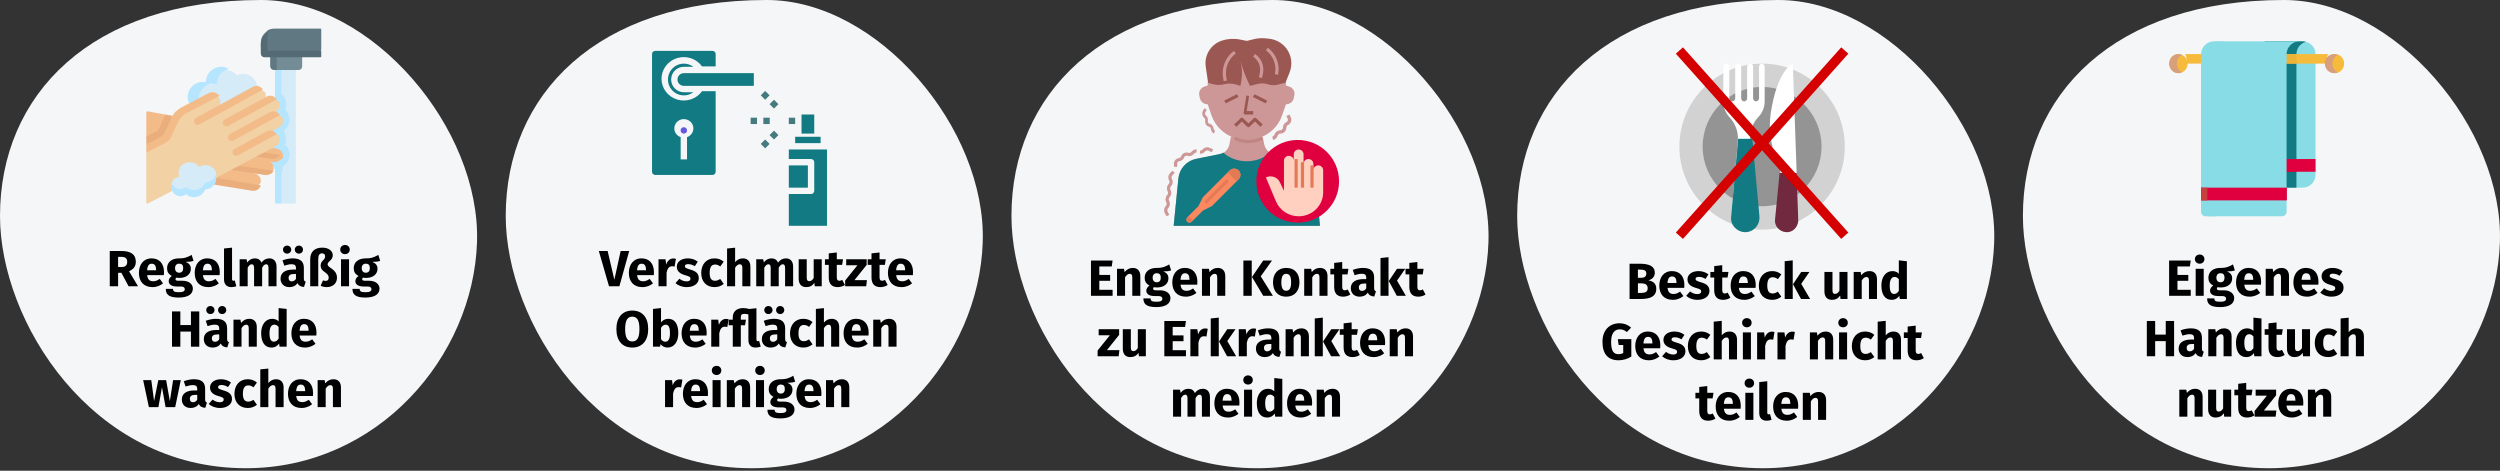 <?xml version="1.0" encoding="UTF-8"?>
<svg width="786px" height="148px" viewBox="0 0 786 148" version="1.1" xmlns="http://www.w3.org/2000/svg" xmlns:xlink="http://www.w3.org/1999/xlink">
    <rect x="0" y="0" width="786" height="148" fill="#333333" stroke="none"/>
    <title>hand-fuss-mund-leben-und-alltag</title>
    <defs>
        <linearGradient x1="-991.4%" y1="1048.9%" x2="1244.3%" y2="-1095.55%" id="linearGradient-1">
            <stop stop-color="#A617FF" offset="13.3%"></stop>
            <stop stop-color="#6359E3" offset="47.7%"></stop>
            <stop stop-color="#5BCBFA" offset="100%"></stop>
        </linearGradient>
    </defs>
    <g id="Page-1" stroke="none" stroke-width="1" fill="none" fill-rule="evenodd">
        <g id="vorlage-copy-4" transform="translate(-123, -606)">
            <g id="hand-fuss-mund-leben-und-alltag" transform="translate(123, 606)">
                <g id="Group-2" fill-rule="nonzero">
                    <g id="Group-23" fill="#F5F6F7">
                        <path d="M77.261,147.209 C119.005,147.209 148.802,111.901 149.971,76.171 C151.14,40.442 117.066,0 82.079,0 C28.429,0 0,29.94 0,67.901 C0,100.92 28.651,147.209 77.261,147.209 Z" id="Oval-Copy-2"></path>
                    </g>
                    <g id="washing-hands" transform="translate(46, 9)">
                        <path d="M41,54.171 L41.204,11 L47,11 L47,54.56 C47,54.803 46.813,55 46.583,55 L42.62,55 L41.417,54.611 C41.187,54.611 41,54.414 41,54.171 Z" id="Path" fill="#D5EBF7"></path>
                        <path d="M43.727,36.509 C43.637,36.417 43.609,36.281 43.656,36.161 C44.142,34.916 43.957,33.474 43.35,32.408 C43.27,32.268 43.301,32.092 43.425,31.989 C44.072,31.45 44.548,30.731 44.798,29.905 C45.134,28.79 45.019,27.611 44.472,26.583 C44.28,26.223 44.043,25.898 43.769,25.612 C43.684,25.524 43.656,25.393 43.698,25.278 C44.093,24.201 44.064,22.977 43.525,21.87 C43.253,21.314 42.878,20.836 42.429,20.453 L42.429,11 L40.46,11 L40.46,23.059 L36,34.817 L40.46,44.499 L40.46,54.56 C40.46,54.803 40.656,55 40.897,55 L42.429,55 L42.429,45.81 C42.569,45.494 42.674,45.156 42.737,44.802 C42.809,44.403 42.825,44.002 42.787,43.608 C42.775,43.485 42.835,43.366 42.939,43.302 C43.96,42.669 44.707,41.618 44.932,40.359 C45.191,38.903 44.695,37.485 43.727,36.509 L43.727,36.509 Z" id="Path" fill="#B6E5FF"></path>
                        <path d="M25.972,44.106 L30.254,44 L34.115,45.542 C35.37,45.826 36.191,47.032 35.962,48.291 C35.953,48.335 35.944,48.379 35.934,48.422 C35.934,48.422 35.57,48.892 35.351,49.16 C34.812,49.821 33.963,50.117 33.055,49.957 L19,47.335 L25.972,44.106 Z" id="Path" fill="#F2BB88"></path>
                        <path d="M36,49.297 C35.704,50.433 34.478,51.173 33.196,50.965 L19,48.657 L20.645,47.116 L22.45,47 L36,49.297 Z" id="Path" fill="#EAAE7D"></path>
                        <path d="M31.108,40 L35.134,40.154 L38.084,41.342 C39.348,41.585 40.189,42.883 39.963,44.24 C39.944,44.354 39.918,44.465 39.886,44.573 C39.886,44.573 38.223,46.202 37.065,45.979 L26,43.748 L31.108,40 Z" id="Path" fill="#F2BB88"></path>
                        <path d="M40,44.698 C39.687,45.475 38.781,46 37.773,46 C37.635,46 37.496,45.99 37.356,45.97 L26,44.333 L28.223,43 L40,44.698 Z" id="Path" fill="#EAAE7D"></path>
                        <path d="M31.595,40.807 L40.06,41.98 C41.248,42.185 42.875,40.748 42.875,40.748 C42.912,40.642 42.941,40.532 42.962,40.419 C43.196,39.16 42.327,37.957 41.021,37.732 L31,36 L31.595,40.807 Z" id="Path" fill="#F2BB88"></path>
                        <path d="M42,39.674 C41.646,40.574 40.557,41.142 39.424,40.969 L38.304,40.799 L31.242,39.724 L31,38 L39.36,39.273 L42,39.674 Z" id="Path" fill="#EAAE7D"></path>
                        <path d="M0.988,37.339 L8,39 L8,27.397 L6.904,27.517 L5.981,27.022 L0.514,26.007 C0.246,25.957 0,26.173 0,26.457 L0,34.321 L0.988,37.339 Z" id="Path" fill="#F2BB88"></path>
                        <path d="M8,27.357 L8,36.645 C7.701,36.903 7.374,37.125 7.024,37.309 L5.703,38 L0.374,36.984 L0,36.362 L0,33.95 L3.313,32.217 C3.584,32.074 3.802,31.842 3.928,31.564 L5.968,27.028 C5.972,27.019 5.976,27.01 5.981,27 L8,27.357 Z" id="Path" fill="#EAAE7D"></path>
                        <path d="M9,37 L9,39 L6,38.539 L7.726,37.754 C8.183,37.545 8.61,37.293 9,37 L9,37 Z" id="Path" fill="#EAAE7D"></path>
                        <path d="M35,18.991 C35,16.392 32.972,14.221 30.435,14.217 C29.767,14.215 29.132,14.362 28.56,14.624 C28.467,14.667 28.356,14.639 28.293,14.557 C27.948,14.107 27.524,13.723 27.043,13.427 C27.043,13.427 25.565,13 24.706,13 C22.301,12.989 20.551,15.033 20.477,17.537 C20.473,17.67 20.357,17.769 20.228,17.751 C20.021,17.721 19.809,17.705 19.593,17.705 C17.067,17.705 15,19.603 15,22.191 C15,22.827 15.014,23.929 15.014,23.929 L24.833,26 L35,21.436 L35,18.991 L35,18.991 Z" id="Path" fill="#D5EBF7"></path>
                        <path d="M26,12.673 C23.917,13.117 22.263,14.946 22.196,17.139 C22.191,17.273 22.07,17.373 21.935,17.355 C21.717,17.324 21.494,17.309 21.266,17.309 C18.614,17.309 16.464,19.431 16.464,22.049 C16.464,22.626 16.624,23.435 16.828,24 L13.366,23.297 C13.129,22.737 13,22.123 13,21.479 C13,18.861 15.151,16.739 17.803,16.739 C18.03,16.739 18.253,16.755 18.471,16.786 C18.606,16.804 18.728,16.704 18.732,16.569 C18.809,14.036 21.007,11.989 23.533,12 C24.434,12 25.278,12.246 26,12.673 L26,12.673 Z" id="Path" fill="#B6E5FF"></path>
                        <path d="M39.652,26.764 L40.653,26.234 C41.799,25.627 42.298,24.228 41.726,23.073 C41.697,23.014 41.666,22.956 41.632,22.9 C41.632,22.9 40.738,22.319 40.242,22.137 C39.62,21.908 39.066,21.919 38.435,22.253 L36.282,23.168 C37.45,22.55 37.89,21.112 37.266,19.957 C37.25,19.926 37.233,19.896 37.215,19.866 C37.215,19.866 35.047,18.556 33.911,19.158 L23.053,25.114 L21.985,25.359 C23.186,24.638 23.617,23.103 22.947,21.863 C22.899,21.775 22.847,21.691 22.792,21.61 C22.792,21.61 20.213,20.571 19.007,21.21 L11.396,25.599 C10.063,26.305 9.005,27.429 8.387,28.796 L6.069,33.313 C5.76,33.998 5.227,34.56 4.556,34.909 L0.541,37 C0.432,37.057 0.364,37.169 0.364,37.291 L0,39.48 L0,54.671 C0,54.917 0.264,55.076 0.484,54.963 L11.214,49.455 C12.608,48.705 14.144,48.916 15.731,48.922 C17.294,48.927 18.835,48.548 20.214,47.818 L40.678,36.981 C41.844,36.364 42.284,34.926 41.66,33.771 C41.64,33.734 41.62,33.698 41.598,33.662 C41.598,33.662 40.992,33.182 40.665,32.989 C39.999,32.595 38.523,32.745 38.523,32.745 L38.52,32.744 L41.732,31.043 C42.9,30.424 43.341,28.986 42.717,27.831 C42.7,27.8 42.682,27.769 42.664,27.739 C42.664,27.739 41.945,27.236 41.583,27.038 C40.896,26.663 40.216,26.465 39.473,26.859 L39.652,26.764 Z" id="Path" fill="#F2D1A5"></path>
                        <path d="M23,21.139 L12.855,26.446 C11.51,27.152 10.441,28.276 9.819,29.642 L7.729,34.223 C7.422,34.894 6.895,35.445 6.231,35.788 L0,39 L0,36.579 C0,36.456 0.069,36.345 0.179,36.288 L4.314,34.156 C4.991,33.807 5.528,33.245 5.841,32.561 L7.922,28.001 C8.544,26.635 9.613,25.511 10.958,24.805 L19.525,20.312 C19.928,20.101 20.36,20 20.788,20 C21.652,20 22.489,20.409 23,21.139 Z" id="Path" fill="#F2BB88"></path>
                        <path d="M18.577,42.918 C17.909,42.918 17.284,43.093 16.749,43.396 C16.648,43.454 16.519,43.429 16.448,43.34 C16.273,43.117 16.066,42.911 15.825,42.727 C14.562,41.76 12.733,41.757 11.469,42.722 C10.265,43.641 9.88,45.112 10.312,46.385 C10.355,46.514 10.271,46.652 10.131,46.673 C9.206,46.809 8.432,47.383 8.048,48.167 C8.048,48.167 7.973,49.006 8.011,49.482 C8.112,50.77 8.997,51.544 10.345,51.643 C11.061,51.696 11.725,51.487 12.244,51.106 C12.329,51.044 12.448,51.044 12.529,51.11 C13.19,51.642 13.904,52 14.836,52 C16.451,52 17.831,51.035 18.38,49.676 C18.414,49.59 18.498,49.533 18.594,49.53 C20.453,49.464 21.997,48.187 22,46.351 C22,45.955 21.965,45.217 21.965,45.217 C21.476,43.879 20.144,42.918 18.577,42.918 L18.577,42.918 Z" id="Path" fill="#D5EBF7"></path>
                        <path d="M22,47.126 C21.998,48.954 20.463,50.474 18.652,50.54 C18.558,50.543 18.476,50.599 18.443,50.685 C17.909,52.04 16.565,53 14.991,53 C14.084,53 13.254,52.68 12.61,52.15 C12.531,52.085 12.415,52.084 12.333,52.146 C11.827,52.525 11.181,52.734 10.482,52.681 C9.17,52.582 8.107,51.541 8.008,50.259 C7.971,49.785 8.062,49.335 8.252,48.938 C8.655,49.775 9.5,50.378 10.482,50.453 C11.181,50.505 11.827,50.297 12.333,49.918 C12.415,49.856 12.531,49.857 12.61,49.921 C13.254,50.452 14.084,50.771 14.991,50.771 C16.565,50.771 17.909,49.811 18.443,48.456 C18.476,48.37 18.558,48.315 18.652,48.311 C20.082,48.259 21.34,47.3 21.806,46 C21.932,46.352 22,46.731 22,47.126 L22,47.126 Z" id="Path" fill="#B6E5FF"></path>
                        <path d="M47.926,13 L40.568,13 L40.074,12.764 C39.481,12.764 39,12.274 39,11.671 L39.014,8.782 L43.79,8 L49,8.736 L49,11.907 C49,12.511 48.519,13 47.926,13 Z" id="Path" fill="#738C96"></path>
                        <path d="M41,8.736 L41,13 L40.081,13 C39.484,13 39,12.51 39,11.907 L39,8.736 L40.236,8 L41,8.736 Z" id="Path" fill="#607882"></path>
                        <path d="M54.513,7.929 L37.18,8 C36.55,8 36.039,7.501 36.039,6.884 L36,4.416 C36,3.13 36.449,2.14 37.34,1.326 C37.661,1.032 38.257,0.466 38.257,0.466 C38.869,0.168 39.56,0 40.291,0 L54.772,0 C54.898,0 55,0.1 55,0.223 L55,6.359 L54.741,7.706 C54.741,7.829 54.639,7.929 54.513,7.929 L54.513,7.929 Z" id="Path" fill="#607882"></path>
                        <path d="M55,6.967 L55,8.774 C55,8.898 54.899,9 54.775,9 L37.125,9 C36.504,9 36,8.494 36,7.87 L36,5.046 C36,3.274 37.016,1.74 38.495,1 C38.194,1.607 38.025,2.29 38.025,3.013 L38.025,6.289 C38.025,6.663 38.327,6.967 38.7,6.967 L55,6.967 Z" id="Path" fill="#546B75"></path>
                        <g id="Group" transform="translate(15, 18)" fill="#F2BB88">
                            <path d="M12.693,19.832 L22.927,14.262 L22.924,14.261 L22.927,14.262 C24.019,13.734 25.328,14.136 25.952,15.194 L13.755,21.864 C13.198,22.168 12.507,21.945 12.221,21.37 C12.137,21.203 12.098,21.024 12.098,20.849 C12.098,20.437 12.314,20.039 12.693,19.832 L12.693,19.832 Z" id="Path"></path>
                            <path d="M10.743,12.599 C10.186,12.902 9.494,12.68 9.208,12.105 C9.124,11.938 9.085,11.759 9.085,11.583 C9.085,11.172 9.302,10.774 9.68,10.567 L20.797,4.493 C20.797,4.493 20.821,4.479 20.797,4.493 L22.848,3.373 C23.964,2.763 25.344,3.163 25.985,4.263 L10.743,12.599 Z" id="Path"></path>
                            <path d="M21.64,1.181 L1.658,12.108 C1.488,12.2 1.307,12.245 1.127,12.245 C0.726,12.245 0.338,12.024 0.134,11.637 C-0.16,11.076 0.046,10.378 0.595,10.077 L6.661,6.76 L18.567,0.25 C19.673,-0.309 21.015,0.099 21.64,1.181 L21.64,1.181 Z" id="Path"></path>
                            <path d="M12.335,17.196 C11.778,17.5 11.086,17.277 10.8,16.704 L10.8,16.702 C10.522,16.144 10.732,15.46 11.272,15.164 L23.927,8.248 C24.263,8.079 24.62,7.998 24.971,7.998 C25.781,7.998 26.564,8.423 27,9.177 L12.335,17.196 Z" id="Path"></path>
                        </g>
                    </g>
                    <g id="Regelmäßig-Hände-was" transform="translate(34.508, 77.024)" fill="#000000">
                        <path d="M5.92,12.976 L8.88,12.976 L6.064,8.256 C7.504,7.6 8.192,6.72 8.192,5.264 C8.192,2.96 6.64,1.888 3.632,1.888 L0,1.888 L0,12.976 L2.624,12.976 L2.624,8.736 L3.648,8.736 L5.92,12.976 Z M2.624,3.728 L3.568,3.728 C4.864,3.728 5.488,4.192 5.488,5.264 C5.488,6.432 4.88,6.928 3.728,6.928 L2.624,6.928 L2.624,3.728 Z" id="Shape"></path>
                        <path d="M17.056,8.56 C17.056,5.808 15.568,4.208 13.136,4.208 C10.56,4.208 9.168,6.224 9.168,8.768 C9.168,11.424 10.608,13.248 13.44,13.248 C14.816,13.248 15.904,12.736 16.752,12.064 L15.712,10.656 C14.976,11.168 14.368,11.408 13.68,11.408 C12.64,11.408 11.92,10.992 11.76,9.472 L17.008,9.472 C17.04,9.216 17.056,8.832 17.056,8.56 Z M14.576,7.952 L11.744,7.952 C11.872,6.416 12.352,5.888 13.2,5.888 C14.208,5.888 14.56,6.688 14.576,7.84 L14.576,7.952 Z" id="Shape"></path>
                        <path d="M25.744,3.104 C24.72,3.712 23.632,4.256 21.744,4.208 C19.52,4.208 18.016,5.392 18.016,7.312 C18.016,8.416 18.448,9.168 19.536,9.744 C18.928,10.128 18.528,10.752 18.528,11.376 C18.528,12.288 19.28,13.056 21.136,13.056 L22.368,13.056 C23.216,13.056 23.584,13.392 23.584,13.888 C23.584,14.432 23.232,14.848 21.744,14.848 C20.208,14.848 19.888,14.528 19.888,13.792 L17.616,13.792 C17.616,15.472 18.464,16.528 21.68,16.528 C24.592,16.528 26.128,15.456 26.128,13.712 C26.128,12.288 24.864,11.248 22.88,11.248 L21.6,11.248 C20.784,11.248 20.672,10.992 20.672,10.736 C20.672,10.544 20.768,10.352 20.944,10.256 C21.248,10.32 21.568,10.352 21.92,10.352 C24.128,10.352 25.488,9.152 25.488,7.504 C25.488,6.4 24.96,5.776 23.888,5.312 C24.96,5.312 25.744,5.216 26.336,4.976 L25.744,3.104 Z M21.808,5.872 C22.656,5.872 23.088,6.304 23.088,7.248 C23.088,8.224 22.64,8.72 21.808,8.72 C21.04,8.72 20.528,8.208 20.528,7.28 C20.528,6.4 21.024,5.872 21.808,5.872 Z" id="Shape"></path>
                        <path d="M34.592,8.56 C34.592,5.808 33.104,4.208 30.672,4.208 C28.096,4.208 26.704,6.224 26.704,8.768 C26.704,11.424 28.144,13.248 30.976,13.248 C32.352,13.248 33.44,12.736 34.288,12.064 L33.248,10.656 C32.512,11.168 31.904,11.408 31.216,11.408 C30.176,11.408 29.456,10.992 29.296,9.472 L34.544,9.472 C34.576,9.216 34.592,8.832 34.592,8.56 Z M32.112,7.952 L29.28,7.952 C29.408,6.416 29.888,5.888 30.736,5.888 C31.744,5.888 32.096,6.688 32.112,7.84 L32.112,7.952 Z" id="Shape"></path>
                        <path d="M38.256,13.248 C38.88,13.248 39.424,13.12 39.792,12.96 L39.312,11.168 C39.2,11.216 39.056,11.248 38.896,11.248 C38.592,11.248 38.448,11.072 38.448,10.72 L38.448,0.832 L35.92,1.104 L35.92,10.816 C35.92,12.368 36.784,13.248 38.256,13.248 Z" id="Path"></path>
                        <path d="M50.224,4.208 C49.136,4.208 48.352,4.656 47.68,5.552 C47.344,4.688 46.624,4.208 45.68,4.208 C44.64,4.208 43.856,4.64 43.216,5.488 L43.024,4.48 L40.832,4.48 L40.832,12.976 L43.36,12.976 L43.36,7.168 C43.728,6.464 44.128,6.064 44.656,6.064 C45.04,6.064 45.376,6.304 45.376,7.2 L45.376,12.976 L47.904,12.976 L47.904,7.168 C48.272,6.464 48.656,6.064 49.2,6.064 C49.584,6.064 49.904,6.304 49.904,7.2 L49.904,12.976 L52.432,12.976 L52.432,6.768 C52.432,5.152 51.536,4.208 50.224,4.208 Z" id="Path"></path>
                        <path d="M55.76,0.192 C55.04,0.192 54.464,0.752 54.464,1.456 C54.464,2.16 55.04,2.72 55.76,2.72 C56.496,2.72 57.056,2.16 57.056,1.456 C57.056,0.752 56.496,0.192 55.76,0.192 Z M59.456,0.192 C58.752,0.192 58.176,0.752 58.176,1.456 C58.176,2.16 58.752,2.72 59.456,2.72 C60.208,2.72 60.752,2.16 60.752,1.456 C60.752,0.752 60.208,0.192 59.456,0.192 Z M61.024,10.512 L61.024,7.216 C61.024,5.248 59.968,4.208 57.504,4.208 C56.544,4.208 55.376,4.432 54.304,4.832 L54.88,6.496 C55.728,6.208 56.56,6.048 57.104,6.048 C58.144,6.048 58.544,6.352 58.544,7.36 L58.544,7.728 L57.68,7.728 C55.12,7.728 53.696,8.736 53.696,10.592 C53.696,12.144 54.768,13.248 56.464,13.248 C57.472,13.248 58.416,12.912 59.024,11.984 C59.424,12.816 60.08,13.12 61.072,13.2 L61.6,11.552 C61.2,11.408 61.024,11.168 61.024,10.512 Z M57.2,11.44 C56.576,11.44 56.224,11.04 56.224,10.368 C56.224,9.52 56.768,9.12 57.92,9.12 L58.544,9.12 L58.544,10.64 C58.24,11.136 57.776,11.44 57.2,11.44 Z" id="Shape"></path>
                        <path d="M66.8,0.832 C64.352,0.832 63.024,2.208 63.024,4.448 L63.024,12.976 L65.552,12.976 L65.552,4.368 C65.552,3.216 65.936,2.624 66.736,2.624 C67.328,2.624 67.712,2.96 67.712,3.536 C67.712,4.88 66.304,4.816 66.304,6.496 C66.304,8.576 68.832,8.528 68.832,10.272 C68.832,10.96 68.464,11.296 67.888,11.296 C67.536,11.296 67.296,11.232 67.056,11.104 L66.304,12.816 C66.8,13.072 67.456,13.248 68.208,13.248 C70.016,13.248 71.44,12.16 71.44,10.32 C71.44,7.504 68.496,7.28 68.496,6.08 C68.496,5.136 70.112,4.832 70.112,3.232 C70.112,1.952 68.944,0.832 66.8,0.832 Z" id="Path"></path>
                        <path d="M73.952,0 C73.088,0 72.464,0.624 72.464,1.44 C72.464,2.256 73.088,2.88 73.952,2.88 C74.848,2.88 75.456,2.256 75.456,1.44 C75.456,0.624 74.848,0 73.952,0 Z M75.232,4.48 L72.704,4.48 L72.704,12.976 L75.232,12.976 L75.232,4.48 Z" id="Shape"></path>
                        <path d="M84.432,3.104 C83.408,3.712 82.32,4.256 80.432,4.208 C78.208,4.208 76.704,5.392 76.704,7.312 C76.704,8.416 77.136,9.168 78.224,9.744 C77.616,10.128 77.216,10.752 77.216,11.376 C77.216,12.288 77.968,13.056 79.824,13.056 L81.056,13.056 C81.904,13.056 82.272,13.392 82.272,13.888 C82.272,14.432 81.92,14.848 80.432,14.848 C78.896,14.848 78.576,14.528 78.576,13.792 L76.304,13.792 C76.304,15.472 77.152,16.528 80.368,16.528 C83.28,16.528 84.816,15.456 84.816,13.712 C84.816,12.288 83.552,11.248 81.568,11.248 L80.288,11.248 C79.472,11.248 79.36,10.992 79.36,10.736 C79.36,10.544 79.456,10.352 79.632,10.256 C79.936,10.32 80.256,10.352 80.608,10.352 C82.816,10.352 84.176,9.152 84.176,7.504 C84.176,6.4 83.648,5.776 82.576,5.312 C83.648,5.312 84.432,5.216 85.024,4.976 L84.432,3.104 Z M80.496,5.872 C81.344,5.872 81.776,6.304 81.776,7.248 C81.776,8.224 81.328,8.72 80.496,8.72 C79.728,8.72 79.216,8.208 79.216,7.28 C79.216,6.4 79.712,5.872 80.496,5.872 Z" id="Shape"></path>
                        <polygon id="Path" points="25.52 31.976 28.144 31.976 28.144 20.888 25.52 20.888 25.52 25.176 22.192 25.176 22.192 20.888 19.568 20.888 19.568 31.976 22.192 31.976 22.192 27.224 25.52 27.224"></polygon>
                        <path d="M31.632,19.192 C30.912,19.192 30.336,19.752 30.336,20.456 C30.336,21.16 30.912,21.72 31.632,21.72 C32.368,21.72 32.928,21.16 32.928,20.456 C32.928,19.752 32.368,19.192 31.632,19.192 Z M35.328,19.192 C34.624,19.192 34.048,19.752 34.048,20.456 C34.048,21.16 34.624,21.72 35.328,21.72 C36.08,21.72 36.624,21.16 36.624,20.456 C36.624,19.752 36.08,19.192 35.328,19.192 Z M36.896,29.512 L36.896,26.216 C36.896,24.248 35.84,23.208 33.376,23.208 C32.416,23.208 31.248,23.432 30.176,23.832 L30.752,25.496 C31.6,25.208 32.432,25.048 32.976,25.048 C34.016,25.048 34.416,25.352 34.416,26.36 L34.416,26.728 L33.552,26.728 C30.992,26.728 29.568,27.736 29.568,29.592 C29.568,31.144 30.64,32.248 32.336,32.248 C33.344,32.248 34.288,31.912 34.896,30.984 C35.296,31.816 35.952,32.12 36.944,32.2 L37.472,30.552 C37.072,30.408 36.896,30.168 36.896,29.512 Z M33.072,30.44 C32.448,30.44 32.096,30.04 32.096,29.368 C32.096,28.52 32.64,28.12 33.792,28.12 L34.416,28.12 L34.416,29.64 C34.112,30.136 33.648,30.44 33.072,30.44 Z" id="Shape"></path>
                        <path d="M43.872,23.208 C42.8,23.208 41.984,23.656 41.28,24.504 L41.088,23.48 L38.896,23.48 L38.896,31.976 L41.424,31.976 L41.424,26.168 C41.856,25.464 42.336,25.064 42.896,25.064 C43.392,25.064 43.696,25.304 43.696,26.2 L43.696,31.976 L46.224,31.976 L46.224,25.768 C46.224,24.152 45.344,23.208 43.872,23.208 Z" id="Path"></path>
                        <path d="M53.088,19.832 L53.088,24.008 C52.592,23.512 51.904,23.208 51.072,23.208 C48.976,23.208 47.6,25.08 47.6,27.704 C47.6,30.456 48.672,32.248 50.832,32.248 C51.984,32.248 52.752,31.688 53.248,30.984 L53.376,31.976 L55.616,31.976 L55.616,20.104 L53.088,19.832 Z M51.616,30.392 C50.8,30.392 50.224,29.832 50.224,27.72 C50.224,25.816 50.864,25.048 51.76,25.048 C52.32,25.048 52.704,25.32 53.088,25.768 L53.088,29.432 C52.688,30.072 52.224,30.392 51.616,30.392 Z" id="Shape"></path>
                        <path d="M64.992,27.56 C64.992,24.808 63.504,23.208 61.072,23.208 C58.496,23.208 57.104,25.224 57.104,27.768 C57.104,30.424 58.544,32.248 61.376,32.248 C62.752,32.248 63.84,31.736 64.688,31.064 L63.648,29.656 C62.912,30.168 62.304,30.408 61.616,30.408 C60.576,30.408 59.856,29.992 59.696,28.472 L64.944,28.472 C64.976,28.216 64.992,27.832 64.992,27.56 Z M62.512,26.952 L59.68,26.952 C59.808,25.416 60.288,24.888 61.136,24.888 C62.144,24.888 62.496,25.688 62.512,26.84 L62.512,26.952 Z" id="Shape"></path>
                        <polygon id="Path" points="22.336 42.48 19.92 42.48 18.896 49.088 17.728 42.48 15.264 42.48 13.936 49.088 13.056 42.48 10.496 42.48 12.304 50.976 15.296 50.976 16.416 44.736 17.552 50.976 20.576 50.976"></polygon>
                        <path d="M29.984,48.512 L29.984,45.216 C29.984,43.248 28.928,42.208 26.464,42.208 C25.504,42.208 24.336,42.432 23.264,42.832 L23.84,44.496 C24.688,44.208 25.52,44.048 26.064,44.048 C27.104,44.048 27.504,44.352 27.504,45.36 L27.504,45.728 L26.64,45.728 C24.08,45.728 22.656,46.736 22.656,48.592 C22.656,50.144 23.728,51.248 25.424,51.248 C26.432,51.248 27.376,50.912 27.984,49.984 C28.384,50.816 29.04,51.12 30.032,51.2 L30.56,49.552 C30.16,49.408 29.984,49.168 29.984,48.512 Z M26.16,49.44 C25.536,49.44 25.184,49.04 25.184,48.368 C25.184,47.52 25.728,47.12 26.88,47.12 L27.504,47.12 L27.504,48.64 C27.2,49.136 26.736,49.44 26.16,49.44 Z" id="Shape"></path>
                        <path d="M34.992,42.208 C32.848,42.208 31.52,43.344 31.52,44.8 C31.52,46.112 32.352,46.976 34.032,47.456 C35.568,47.888 35.824,48.064 35.824,48.64 C35.824,49.152 35.36,49.44 34.592,49.44 C33.76,49.44 32.976,49.104 32.336,48.608 L31.104,49.984 C31.936,50.736 33.184,51.248 34.656,51.248 C36.768,51.248 38.432,50.208 38.432,48.448 C38.432,46.928 37.488,46.224 35.808,45.744 C34.288,45.296 34.064,45.104 34.064,44.656 C34.064,44.272 34.4,44.016 35.088,44.016 C35.824,44.016 36.528,44.256 37.184,44.672 L38.112,43.248 C37.328,42.608 36.224,42.208 34.992,42.208 Z" id="Path"></path>
                        <path d="M43.36,42.208 C40.816,42.208 39.2,44.096 39.2,46.8 C39.2,49.488 40.8,51.248 43.408,51.248 C44.576,51.248 45.488,50.864 46.272,50.24 L45.168,48.672 C44.56,49.056 44.144,49.248 43.536,49.248 C42.528,49.248 41.856,48.672 41.856,46.784 C41.856,44.88 42.48,44.144 43.568,44.144 C44.144,44.144 44.64,44.336 45.184,44.752 L46.272,43.248 C45.456,42.56 44.544,42.208 43.36,42.208 Z" id="Path"></path>
                        <path d="M52.304,42.208 C51.296,42.208 50.544,42.608 49.856,43.392 L49.856,38.848 L47.328,39.104 L47.328,50.976 L49.856,50.976 L49.856,45.152 C50.288,44.464 50.768,44.064 51.328,44.064 C51.808,44.064 52.128,44.304 52.128,45.2 L52.128,50.976 L54.656,50.976 L54.656,44.768 C54.656,43.152 53.76,42.208 52.304,42.208 Z" id="Path"></path>
                        <path d="M63.92,46.56 C63.92,43.808 62.432,42.208 60,42.208 C57.424,42.208 56.032,44.224 56.032,46.768 C56.032,49.424 57.472,51.248 60.304,51.248 C61.68,51.248 62.768,50.736 63.616,50.064 L62.576,48.656 C61.84,49.168 61.232,49.408 60.544,49.408 C59.504,49.408 58.784,48.992 58.624,47.472 L63.872,47.472 C63.904,47.216 63.92,46.832 63.92,46.56 Z M61.44,45.952 L58.608,45.952 C58.736,44.416 59.216,43.888 60.064,43.888 C61.072,43.888 61.424,44.688 61.44,45.84 L61.44,45.952 Z" id="Shape"></path>
                        <path d="M70.336,42.208 C69.264,42.208 68.448,42.656 67.744,43.504 L67.552,42.48 L65.36,42.48 L65.36,50.976 L67.888,50.976 L67.888,45.168 C68.32,44.464 68.8,44.064 69.36,44.064 C69.856,44.064 70.16,44.304 70.16,45.2 L70.16,50.976 L72.688,50.976 L72.688,44.768 C72.688,43.152 71.808,42.208 70.336,42.208 Z" id="Path"></path>
                    </g>
                </g>
                <g id="Group-4" transform="translate(159, 0)" fill-rule="nonzero">
                    <g id="Group-24" fill="#F5F6F7">
                        <path d="M77.261,147.209 C119.005,147.209 148.802,111.901 149.971,76.171 C151.14,40.442 117.066,0 82.079,0 C28.429,0 0,29.94 0,67.901 C0,100.92 28.651,147.209 77.261,147.209 Z" id="Oval-Copy-27"></path>
                    </g>
                    <g id="spray-bottle" transform="translate(46, 16)">
                        <polygon id="Path" fill="#117A83" points="45 27 53 27 53 29 45 29"></polygon>
                        <polygon id="Path" fill="#457A7E" points="43 21 45 21 45 23 43 23"></polygon>
                        <polygon id="Path" fill="#117A83" points="43 36 49 36 49 43 43 43"></polygon>
                        <path d="M55,31 L43,31 L43,34 L50,34 C50.552,34 51,34.448 51,35 L51,44 C51,44.552 50.552,45 50,45 L43,45 L43,55 L55,55 L55,31 Z" id="Path" fill="#117A83"></path>
                        <polygon id="Path" fill="#117A83" points="47 20 51 20 51 26 47 26"></polygon>
                        <polygon id="Path" fill="#457A7E" points="35 21 37 21 37 23 35 23"></polygon>
                        <polygon id="Path" fill="#457A7E" points="31 21 33 21 33 23 31 23"></polygon>
                        <polygon id="Path" fill="#457A7E" transform="translate(38.346, 16.748) rotate(-45) translate(-38.346, -16.748) " points="37.364 15.766 39.328 15.766 39.328 17.73 37.364 17.73"></polygon>
                        <polygon id="Path" fill="#457A7E" transform="translate(35.569, 13.97) rotate(-45) translate(-35.569, -13.97) " points="34.587 12.988 36.551 12.988 36.551 14.952 34.587 14.952"></polygon>
                        <polygon id="Path" fill="#457A7E" transform="translate(38.345, 26.47) rotate(-45) translate(-38.345, -26.47) " points="37.363 25.488 39.327 25.488 39.327 27.452 37.363 27.452"></polygon>
                        <polygon id="Path" fill="#457A7E" transform="translate(35.567, 29.246) rotate(-45) translate(-35.567, -29.246) " points="34.585 28.264 36.549 28.264 36.549 30.228 34.585 30.228"></polygon>
                        <path d="M32,7 L10,7 C8.895,7 8,7.895 8,9 C8,10.105 8.895,11 10,11 L32,11 L32,7 Z" id="Path" fill="#117A83"></path>
                        <circle id="Oval" fill="url(#linearGradient-1)" cx="10" cy="25" r="1"></circle>
                        <path d="M1,39 L19,39 C19.552,39 20,38.563 20,38.025 L20,12.675 L15.72,12.675 C13.972,15.122 10.797,16.18 7.879,15.287 C4.961,14.394 2.975,11.757 2.975,8.775 C2.975,5.793 4.961,3.156 7.879,2.263 C10.797,1.37 13.972,2.428 15.72,4.875 L20,4.875 L20,0.975 C20,0.437 19.552,0 19,0 L1,0 C0.448,0 0,0.437 0,0.975 L0,38.025 C0,38.563 0.448,39 1,39 Z M10,21.45 C11.459,21.447 12.708,22.471 12.955,23.874 C13.203,25.276 12.377,26.648 11,27.121 L11,34.125 L9,34.125 L9,27.121 C7.623,26.648 6.797,25.276 7.045,23.874 C7.292,22.471 8.541,21.447 10,21.45 L10,21.45 Z" id="Shape" fill="#117A83"></path>
                        <path d="M10.01,5 L13,5 C10.937,3.453 8.036,3.728 6.301,5.636 C4.566,7.543 4.566,10.457 6.301,12.364 C8.036,14.272 10.937,14.547 13,13 L10.01,13 C7.801,13 6.01,11.209 6.01,9 C6.01,6.791 7.801,5 10.01,5 L10.01,5 Z" id="Path" fill="#117A83"></path>
                    </g>
                    <g id="Verschmutzte-Oberflä" transform="translate(29.272, 77.872)" fill="#000000">
                        <polygon id="Path" points="9.552 1.04 6.864 1.04 4.88 10.08 2.768 1.04 0 1.04 3.2 12.128 6.464 12.128"></polygon>
                        <path d="M17.328,7.712 C17.328,4.96 15.84,3.36 13.408,3.36 C10.832,3.36 9.44,5.376 9.44,7.92 C9.44,10.576 10.88,12.4 13.712,12.4 C15.088,12.4 16.176,11.888 17.024,11.216 L15.984,9.808 C15.248,10.32 14.64,10.56 13.952,10.56 C12.912,10.56 12.192,10.144 12.032,8.624 L17.28,8.624 C17.312,8.368 17.328,7.984 17.328,7.712 Z M14.848,7.104 L12.016,7.104 C12.144,5.568 12.624,5.04 13.472,5.04 C14.48,5.04 14.832,5.84 14.848,6.992 L14.848,7.104 Z" id="Shape"></path>
                        <path d="M23.376,3.392 C22.4,3.392 21.568,4.096 21.184,5.28 L20.96,3.632 L18.768,3.632 L18.768,12.128 L21.296,12.128 L21.296,7.856 C21.584,6.592 22.016,5.84 23.056,5.84 C23.328,5.84 23.552,5.888 23.824,5.952 L24.224,3.504 C23.936,3.424 23.696,3.392 23.376,3.392 Z" id="Path"></path>
                        <path d="M27.984,3.36 C25.84,3.36 24.512,4.496 24.512,5.952 C24.512,7.264 25.344,8.128 27.024,8.608 C28.56,9.04 28.816,9.216 28.816,9.792 C28.816,10.304 28.352,10.592 27.584,10.592 C26.752,10.592 25.968,10.256 25.328,9.76 L24.096,11.136 C24.928,11.888 26.176,12.4 27.648,12.4 C29.76,12.4 31.424,11.36 31.424,9.6 C31.424,8.08 30.48,7.376 28.8,6.896 C27.28,6.448 27.056,6.256 27.056,5.808 C27.056,5.424 27.392,5.168 28.08,5.168 C28.816,5.168 29.52,5.408 30.176,5.824 L31.104,4.4 C30.32,3.76 29.216,3.36 27.984,3.36 Z" id="Path"></path>
                        <path d="M36.352,3.36 C33.808,3.36 32.192,5.248 32.192,7.952 C32.192,10.64 33.792,12.4 36.4,12.4 C37.568,12.4 38.48,12.016 39.264,11.392 L38.16,9.824 C37.552,10.208 37.136,10.4 36.528,10.4 C35.52,10.4 34.848,9.824 34.848,7.936 C34.848,6.032 35.472,5.296 36.56,5.296 C37.136,5.296 37.632,5.488 38.176,5.904 L39.264,4.4 C38.448,3.712 37.536,3.36 36.352,3.36 Z" id="Path"></path>
                        <path d="M45.296,3.36 C44.288,3.36 43.536,3.76 42.848,4.544 L42.848,0 L40.32,0.256 L40.32,12.128 L42.848,12.128 L42.848,6.304 C43.28,5.616 43.76,5.216 44.32,5.216 C44.8,5.216 45.12,5.456 45.12,6.352 L45.12,12.128 L47.648,12.128 L47.648,5.92 C47.648,4.304 46.752,3.36 45.296,3.36 Z" id="Path"></path>
                        <path d="M58.88,3.36 C57.792,3.36 57.008,3.808 56.336,4.704 C56,3.84 55.28,3.36 54.336,3.36 C53.296,3.36 52.512,3.792 51.872,4.64 L51.68,3.632 L49.488,3.632 L49.488,12.128 L52.016,12.128 L52.016,6.32 C52.384,5.616 52.784,5.216 53.312,5.216 C53.696,5.216 54.032,5.456 54.032,6.352 L54.032,12.128 L56.56,12.128 L56.56,6.32 C56.928,5.616 57.312,5.216 57.856,5.216 C58.24,5.216 58.56,5.456 58.56,6.352 L58.56,12.128 L61.088,12.128 L61.088,5.92 C61.088,4.304 60.192,3.36 58.88,3.36 Z" id="Path"></path>
                        <path d="M70.08,3.632 L67.552,3.632 L67.552,9.536 C67.184,10.176 66.704,10.528 66.176,10.528 C65.648,10.528 65.36,10.272 65.36,9.408 L65.36,3.632 L62.832,3.632 L62.832,9.728 C62.832,11.376 63.616,12.4 65.2,12.4 C66.336,12.4 67.168,11.952 67.776,11.056 L67.888,12.128 L70.08,12.128 L70.08,3.632 Z" id="Path"></path>
                        <path d="M76.528,10.128 C76.192,10.32 75.904,10.4 75.616,10.4 C75.088,10.4 74.816,10.112 74.816,9.296 L74.816,5.392 L76.496,5.392 L76.768,3.632 L74.816,3.632 L74.816,1.504 L72.288,1.792 L72.288,3.632 L71.088,3.632 L71.088,5.392 L72.288,5.392 L72.288,9.328 C72.288,11.328 73.2,12.384 75.072,12.4 C75.84,12.4 76.736,12.176 77.376,11.728 L76.528,10.128 Z" id="Path"></path>
                        <polygon id="Path" points="84.208 3.632 77.776 3.632 77.776 5.536 81.296 5.536 77.44 10.336 77.44 12.128 84.064 12.128 84.288 10.208 80.368 10.208 84.208 5.408"></polygon>
                        <path d="M89.968,10.128 C89.632,10.32 89.344,10.4 89.056,10.4 C88.528,10.4 88.256,10.112 88.256,9.296 L88.256,5.392 L89.936,5.392 L90.208,3.632 L88.256,3.632 L88.256,1.504 L85.728,1.792 L85.728,3.632 L84.528,3.632 L84.528,5.392 L85.728,5.392 L85.728,9.328 C85.728,11.328 86.64,12.384 88.512,12.4 C89.28,12.4 90.176,12.176 90.816,11.728 L89.968,10.128 Z" id="Path"></path>
                        <path d="M98.784,7.712 C98.784,4.96 97.296,3.36 94.864,3.36 C92.288,3.36 90.896,5.376 90.896,7.92 C90.896,10.576 92.336,12.4 95.168,12.4 C96.544,12.4 97.632,11.888 98.48,11.216 L97.44,9.808 C96.704,10.32 96.096,10.56 95.408,10.56 C94.368,10.56 93.648,10.144 93.488,8.624 L98.736,8.624 C98.768,8.368 98.784,7.984 98.784,7.712 Z M96.304,7.104 L93.472,7.104 C93.6,5.568 94.08,5.04 94.928,5.04 C95.936,5.04 96.288,5.84 96.304,6.992 L96.304,7.104 Z" id="Shape"></path>
                        <path d="M10.512,19.768 C7.392,19.768 5.52,21.96 5.52,25.576 C5.52,29.272 7.392,31.4 10.512,31.4 C13.648,31.4 15.52,29.208 15.52,25.576 C15.52,21.88 13.648,19.768 10.512,19.768 Z M10.512,21.688 C12,21.688 12.768,22.776 12.768,25.576 C12.768,28.392 12.016,29.48 10.512,29.48 C9.072,29.48 8.272,28.392 8.272,25.576 C8.272,22.776 9.04,21.688 10.512,21.688 Z" id="Shape"></path>
                        <path d="M21.84,22.36 C20.896,22.36 20.064,22.792 19.552,23.496 L19.552,18.984 L17.024,19.256 L17.024,31.128 L19.264,31.128 L19.392,30.312 C19.904,30.984 20.672,31.4 21.616,31.4 C23.728,31.4 24.992,29.512 24.992,26.888 C24.992,24.04 23.872,22.36 21.84,22.36 Z M20.88,29.56 C20.336,29.56 19.872,29.256 19.552,28.744 L19.552,25.208 C19.92,24.584 20.416,24.216 20.992,24.216 C21.792,24.216 22.368,24.728 22.368,26.888 C22.368,28.872 21.76,29.56 20.88,29.56 Z" id="Shape"></path>
                        <path d="M33.904,26.712 C33.904,23.96 32.416,22.36 29.984,22.36 C27.408,22.36 26.016,24.376 26.016,26.92 C26.016,29.576 27.456,31.4 30.288,31.4 C31.664,31.4 32.752,30.888 33.6,30.216 L32.56,28.808 C31.824,29.32 31.216,29.56 30.528,29.56 C29.488,29.56 28.768,29.144 28.608,27.624 L33.856,27.624 C33.888,27.368 33.904,26.984 33.904,26.712 Z M31.424,26.104 L28.592,26.104 C28.72,24.568 29.2,24.04 30.048,24.04 C31.056,24.04 31.408,24.84 31.424,25.992 L31.424,26.104 Z" id="Shape"></path>
                        <path d="M39.952,22.392 C38.976,22.392 38.144,23.096 37.76,24.28 L37.536,22.632 L35.344,22.632 L35.344,31.128 L37.872,31.128 L37.872,26.856 C38.16,25.592 38.592,24.84 39.632,24.84 C39.904,24.84 40.128,24.888 40.4,24.952 L40.8,22.504 C40.512,22.424 40.272,22.392 39.952,22.392 Z" id="Path"></path>
                        <path d="M50.4,29.32 C50.288,29.368 50.112,29.4 49.984,29.4 C49.696,29.4 49.552,29.224 49.552,28.744 L49.552,19.032 L47.264,19.272 C46.704,19.112 46.112,18.984 45.408,18.984 C43.184,18.984 42.112,20.248 42.112,21.88 L42.112,22.632 L40.816,22.632 L40.816,24.392 L42.112,24.392 L42.112,31.128 L44.64,31.128 L44.64,24.392 L45.968,24.392 L46.256,22.632 L44.64,22.632 L44.64,21.944 C44.64,21.128 44.896,20.808 45.776,20.808 C46.224,20.808 46.576,20.872 47.024,20.984 L47.024,29 C47.024,30.568 47.856,31.4 49.264,31.4 C49.856,31.4 50.464,31.288 50.896,31.112 L50.4,29.32 Z" id="Path"></path>
                        <path d="M53.312,18.344 C52.592,18.344 52.016,18.904 52.016,19.608 C52.016,20.312 52.592,20.872 53.312,20.872 C54.048,20.872 54.608,20.312 54.608,19.608 C54.608,18.904 54.048,18.344 53.312,18.344 Z M57.008,18.344 C56.304,18.344 55.728,18.904 55.728,19.608 C55.728,20.312 56.304,20.872 57.008,20.872 C57.76,20.872 58.304,20.312 58.304,19.608 C58.304,18.904 57.76,18.344 57.008,18.344 Z M58.576,28.664 L58.576,25.368 C58.576,23.4 57.52,22.36 55.056,22.36 C54.096,22.36 52.928,22.584 51.856,22.984 L52.432,24.648 C53.28,24.36 54.112,24.2 54.656,24.2 C55.696,24.2 56.096,24.504 56.096,25.512 L56.096,25.88 L55.232,25.88 C52.672,25.88 51.248,26.888 51.248,28.744 C51.248,30.296 52.32,31.4 54.016,31.4 C55.024,31.4 55.968,31.064 56.576,30.136 C56.976,30.968 57.632,31.272 58.624,31.352 L59.152,29.704 C58.752,29.56 58.576,29.32 58.576,28.664 Z M54.752,29.592 C54.128,29.592 53.776,29.192 53.776,28.52 C53.776,27.672 54.32,27.272 55.472,27.272 L56.096,27.272 L56.096,28.792 C55.792,29.288 55.328,29.592 54.752,29.592 Z" id="Shape"></path>
                        <path d="M64.272,22.36 C61.728,22.36 60.112,24.248 60.112,26.952 C60.112,29.64 61.712,31.4 64.32,31.4 C65.488,31.4 66.4,31.016 67.184,30.392 L66.08,28.824 C65.472,29.208 65.056,29.4 64.448,29.4 C63.44,29.4 62.768,28.824 62.768,26.936 C62.768,25.032 63.392,24.296 64.48,24.296 C65.056,24.296 65.552,24.488 66.096,24.904 L67.184,23.4 C66.368,22.712 65.456,22.36 64.272,22.36 Z" id="Path"></path>
                        <path d="M73.216,22.36 C72.208,22.36 71.456,22.76 70.768,23.544 L70.768,19 L68.24,19.256 L68.24,31.128 L70.768,31.128 L70.768,25.304 C71.2,24.616 71.68,24.216 72.24,24.216 C72.72,24.216 73.04,24.456 73.04,25.352 L73.04,31.128 L75.568,31.128 L75.568,24.92 C75.568,23.304 74.672,22.36 73.216,22.36 Z" id="Path"></path>
                        <path d="M84.832,26.712 C84.832,23.96 83.344,22.36 80.912,22.36 C78.336,22.36 76.944,24.376 76.944,26.92 C76.944,29.576 78.384,31.4 81.216,31.4 C82.592,31.4 83.68,30.888 84.528,30.216 L83.488,28.808 C82.752,29.32 82.144,29.56 81.456,29.56 C80.416,29.56 79.696,29.144 79.536,27.624 L84.784,27.624 C84.816,27.368 84.832,26.984 84.832,26.712 Z M82.352,26.104 L79.52,26.104 C79.648,24.568 80.128,24.04 80.976,24.04 C81.984,24.04 82.336,24.84 82.352,25.992 L82.352,26.104 Z" id="Shape"></path>
                        <path d="M91.248,22.36 C90.176,22.36 89.36,22.808 88.656,23.656 L88.464,22.632 L86.272,22.632 L86.272,31.128 L88.8,31.128 L88.8,25.32 C89.232,24.616 89.712,24.216 90.272,24.216 C90.768,24.216 91.072,24.456 91.072,25.352 L91.072,31.128 L93.6,31.128 L93.6,24.92 C93.6,23.304 92.72,22.36 91.248,22.36 Z" id="Path"></path>
                        <path d="M25.424,41.392 C24.448,41.392 23.616,42.096 23.232,43.28 L23.008,41.632 L20.816,41.632 L20.816,50.128 L23.344,50.128 L23.344,45.856 C23.632,44.592 24.064,43.84 25.104,43.84 C25.376,43.84 25.6,43.888 25.872,43.952 L26.272,41.504 C25.984,41.424 25.744,41.392 25.424,41.392 Z" id="Path"></path>
                        <path d="M34.32,45.712 C34.32,42.96 32.832,41.36 30.4,41.36 C27.824,41.36 26.432,43.376 26.432,45.92 C26.432,48.576 27.872,50.4 30.704,50.4 C32.08,50.4 33.168,49.888 34.016,49.216 L32.976,47.808 C32.24,48.32 31.632,48.56 30.944,48.56 C29.904,48.56 29.184,48.144 29.024,46.624 L34.272,46.624 C34.304,46.368 34.32,45.984 34.32,45.712 Z M31.84,45.104 L29.008,45.104 C29.136,43.568 29.616,43.04 30.464,43.04 C31.472,43.04 31.824,43.84 31.84,44.992 L31.84,45.104 Z" id="Shape"></path>
                        <path d="M37.008,37.152 C36.144,37.152 35.52,37.776 35.52,38.592 C35.52,39.408 36.144,40.032 37.008,40.032 C37.904,40.032 38.512,39.408 38.512,38.592 C38.512,37.776 37.904,37.152 37.008,37.152 Z M38.288,41.632 L35.76,41.632 L35.76,50.128 L38.288,50.128 L38.288,41.632 Z" id="Shape"></path>
                        <path d="M45.216,41.36 C44.144,41.36 43.328,41.808 42.624,42.656 L42.432,41.632 L40.24,41.632 L40.24,50.128 L42.768,50.128 L42.768,44.32 C43.2,43.616 43.68,43.216 44.24,43.216 C44.736,43.216 45.04,43.456 45.04,44.352 L45.04,50.128 L47.568,50.128 L47.568,43.92 C47.568,42.304 46.688,41.36 45.216,41.36 Z" id="Path"></path>
                        <path d="M50.656,37.152 C49.792,37.152 49.168,37.776 49.168,38.592 C49.168,39.408 49.792,40.032 50.656,40.032 C51.552,40.032 52.16,39.408 52.16,38.592 C52.16,37.776 51.552,37.152 50.656,37.152 Z M51.936,41.632 L49.408,41.632 L49.408,50.128 L51.936,50.128 L51.936,41.632 Z" id="Shape"></path>
                        <path d="M61.136,40.256 C60.112,40.864 59.024,41.408 57.136,41.36 C54.912,41.36 53.408,42.544 53.408,44.464 C53.408,45.568 53.84,46.32 54.928,46.896 C54.32,47.28 53.92,47.904 53.92,48.528 C53.92,49.44 54.672,50.208 56.528,50.208 L57.76,50.208 C58.608,50.208 58.976,50.544 58.976,51.04 C58.976,51.584 58.624,52 57.136,52 C55.6,52 55.28,51.68 55.28,50.944 L53.008,50.944 C53.008,52.624 53.856,53.68 57.072,53.68 C59.984,53.68 61.52,52.608 61.52,50.864 C61.52,49.44 60.256,48.4 58.272,48.4 L56.992,48.4 C56.176,48.4 56.064,48.144 56.064,47.888 C56.064,47.696 56.16,47.504 56.336,47.408 C56.64,47.472 56.96,47.504 57.312,47.504 C59.52,47.504 60.88,46.304 60.88,44.656 C60.88,43.552 60.352,42.928 59.28,42.464 C60.352,42.464 61.136,42.368 61.728,42.128 L61.136,40.256 Z M57.2,43.024 C58.048,43.024 58.48,43.456 58.48,44.4 C58.48,45.376 58.032,45.872 57.2,45.872 C56.432,45.872 55.92,45.36 55.92,44.432 C55.92,43.552 56.416,43.024 57.2,43.024 Z" id="Shape"></path>
                        <path d="M69.984,45.712 C69.984,42.96 68.496,41.36 66.064,41.36 C63.488,41.36 62.096,43.376 62.096,45.92 C62.096,48.576 63.536,50.4 66.368,50.4 C67.744,50.4 68.832,49.888 69.68,49.216 L68.64,47.808 C67.904,48.32 67.296,48.56 66.608,48.56 C65.568,48.56 64.848,48.144 64.688,46.624 L69.936,46.624 C69.968,46.368 69.984,45.984 69.984,45.712 Z M67.504,45.104 L64.672,45.104 C64.8,43.568 65.28,43.04 66.128,43.04 C67.136,43.04 67.488,43.84 67.504,44.992 L67.504,45.104 Z" id="Shape"></path>
                        <path d="M76.4,41.36 C75.328,41.36 74.512,41.808 73.808,42.656 L73.616,41.632 L71.424,41.632 L71.424,50.128 L73.952,50.128 L73.952,44.32 C74.384,43.616 74.864,43.216 75.424,43.216 C75.92,43.216 76.224,43.456 76.224,44.352 L76.224,50.128 L78.752,50.128 L78.752,43.92 C78.752,42.304 77.872,41.36 76.4,41.36 Z" id="Path"></path>
                    </g>
                </g>
                <g id="Group-8" transform="translate(318, 0)">
                    <g id="Group-25" fill-rule="nonzero">
                        <g id="Group-5">
                            <path d="M77.261,147.209 C119.005,147.209 148.802,111.901 149.971,76.171 C151.14,40.442 117.066,0 82.079,0 C28.429,0 0,29.94 0,67.901 C0,100.92 28.651,147.209 77.261,147.209 Z" id="Oval-Copy-28" fill="#F5F6F7"></path>
                            <polygon id="Path" fill="#000000" points="31.8 81.912 25 81.912 25 93 31.8 93 31.8 91.112 27.624 91.112 27.624 88.28 31.032 88.28 31.032 86.44 27.624 86.44 27.624 83.784 31.528 83.784"></polygon>
                            <path d="M38.168,84.232 C37.096,84.232 36.28,84.68 35.576,85.528 L35.384,84.504 L33.192,84.504 L33.192,93 L35.72,93 L35.72,87.192 C36.152,86.488 36.632,86.088 37.192,86.088 C37.688,86.088 37.992,86.328 37.992,87.224 L37.992,93 L40.52,93 L40.52,86.792 C40.52,85.176 39.64,84.232 38.168,84.232 Z" id="Path" fill="#000000"></path>
                            <path d="M49.608,83.128 C48.584,83.736 47.496,84.28 45.608,84.232 C43.384,84.232 41.88,85.416 41.88,87.336 C41.88,88.44 42.312,89.192 43.4,89.768 C42.792,90.152 42.392,90.776 42.392,91.4 C42.392,92.312 43.144,93.08 45,93.08 L46.232,93.08 C47.08,93.08 47.448,93.416 47.448,93.912 C47.448,94.456 47.096,94.872 45.608,94.872 C44.072,94.872 43.752,94.552 43.752,93.816 L41.48,93.816 C41.48,95.496 42.328,96.552 45.544,96.552 C48.456,96.552 49.992,95.48 49.992,93.736 C49.992,92.312 48.728,91.272 46.744,91.272 L45.464,91.272 C44.648,91.272 44.536,91.016 44.536,90.76 C44.536,90.568 44.632,90.376 44.808,90.28 C45.112,90.344 45.432,90.376 45.784,90.376 C47.992,90.376 49.352,89.176 49.352,87.528 C49.352,86.424 48.824,85.8 47.752,85.336 C48.824,85.336 49.608,85.24 50.2,85 L49.608,83.128 Z M45.672,85.896 C46.52,85.896 46.952,86.328 46.952,87.272 C46.952,88.248 46.504,88.744 45.672,88.744 C44.904,88.744 44.392,88.232 44.392,87.304 C44.392,86.424 44.888,85.896 45.672,85.896 Z" id="Shape" fill="#000000"></path>
                            <path d="M58.456,88.584 C58.456,85.832 56.968,84.232 54.536,84.232 C51.96,84.232 50.568,86.248 50.568,88.792 C50.568,91.448 52.008,93.272 54.84,93.272 C56.216,93.272 57.304,92.76 58.152,92.088 L57.112,90.68 C56.376,91.192 55.768,91.432 55.08,91.432 C54.04,91.432 53.32,91.016 53.16,89.496 L58.408,89.496 C58.44,89.24 58.456,88.856 58.456,88.584 Z M55.976,87.976 L53.144,87.976 C53.272,86.44 53.752,85.912 54.6,85.912 C55.608,85.912 55.96,86.712 55.976,87.864 L55.976,87.976 Z" id="Shape" fill="#000000"></path>
                            <path d="M64.872,84.232 C63.8,84.232 62.984,84.68 62.28,85.528 L62.088,84.504 L59.896,84.504 L59.896,93 L62.424,93 L62.424,87.192 C62.856,86.488 63.336,86.088 63.896,86.088 C64.392,86.088 64.696,86.328 64.696,87.224 L64.696,93 L67.224,93 L67.224,86.792 C67.224,85.176 66.344,84.232 64.872,84.232 Z" id="Path" fill="#000000"></path>
                            <path d="M75.544,81.912 L72.92,81.912 L72.92,93 L75.544,93 L75.544,81.912 Z M81.912,81.912 L79.144,81.912 L75.624,87.08 L79.16,93 L82.2,93 L78.376,86.888 L81.912,81.912 Z" id="Shape" fill="#000000"></path>
                            <path d="M86.392,84.232 C83.8,84.232 82.232,86.024 82.232,88.744 C82.232,91.608 83.816,93.272 86.392,93.272 C88.984,93.272 90.552,91.48 90.552,88.76 C90.552,85.896 88.984,84.232 86.392,84.232 Z M86.392,86.088 C87.416,86.088 87.928,86.872 87.928,88.76 C87.928,90.6 87.416,91.416 86.392,91.416 C85.368,91.416 84.856,90.632 84.856,88.744 C84.856,86.904 85.368,86.088 86.392,86.088 Z" id="Shape" fill="#000000"></path>
                            <path d="M97.016,84.232 C95.944,84.232 95.128,84.68 94.424,85.528 L94.232,84.504 L92.04,84.504 L92.04,93 L94.568,93 L94.568,87.192 C95,86.488 95.48,86.088 96.04,86.088 C96.536,86.088 96.84,86.328 96.84,87.224 L96.84,93 L99.368,93 L99.368,86.792 C99.368,85.176 98.488,84.232 97.016,84.232 Z" id="Path" fill="#000000"></path>
                            <path d="M105.704,91 C105.368,91.192 105.08,91.272 104.792,91.272 C104.264,91.272 103.992,90.984 103.992,90.168 L103.992,86.264 L105.672,86.264 L105.944,84.504 L103.992,84.504 L103.992,82.376 L101.464,82.664 L101.464,84.504 L100.264,84.504 L100.264,86.264 L101.464,86.264 L101.464,90.2 C101.464,92.2 102.376,93.256 104.248,93.272 C105.016,93.272 105.912,93.048 106.552,92.6 L105.704,91 Z" id="Path" fill="#000000"></path>
                            <path d="M114.024,90.536 L114.024,87.24 C114.024,85.272 112.968,84.232 110.504,84.232 C109.544,84.232 108.376,84.456 107.304,84.856 L107.88,86.52 C108.728,86.232 109.56,86.072 110.104,86.072 C111.144,86.072 111.544,86.376 111.544,87.384 L111.544,87.752 L110.68,87.752 C108.12,87.752 106.696,88.76 106.696,90.616 C106.696,92.168 107.768,93.272 109.464,93.272 C110.472,93.272 111.416,92.936 112.024,92.008 C112.424,92.84 113.08,93.144 114.072,93.224 L114.6,91.576 C114.2,91.432 114.024,91.192 114.024,90.536 Z M110.2,91.464 C109.576,91.464 109.224,91.064 109.224,90.392 C109.224,89.544 109.768,89.144 110.92,89.144 L111.544,89.144 L111.544,90.664 C111.24,91.16 110.776,91.464 110.2,91.464 Z" id="Shape" fill="#000000"></path>
                            <path d="M118.552,80.856 L116.024,81.128 L116.024,93 L118.552,93 L118.552,80.856 Z M123.8,84.504 L121.224,84.504 L118.632,88.36 L121.16,93 L124.008,93 L121.224,88.232 L123.8,84.504 Z" id="Shape" fill="#000000"></path>
                            <polygon id="Path" fill="#000000" points="33.856 103.504 27.424 103.504 27.424 105.408 30.944 105.408 27.088 110.208 27.088 112 33.712 112 33.936 110.08 30.016 110.08 33.856 105.28"></polygon>
                            <path d="M42.256,103.504 L39.728,103.504 L39.728,109.408 C39.36,110.048 38.88,110.4 38.352,110.4 C37.824,110.4 37.536,110.144 37.536,109.28 L37.536,103.504 L35.008,103.504 L35.008,109.6 C35.008,111.248 35.792,112.272 37.376,112.272 C38.512,112.272 39.344,111.824 39.952,110.928 L40.064,112 L42.256,112 L42.256,103.504 Z" id="Path" fill="#000000"></path>
                            <polygon id="Path" fill="#000000" points="54.864 100.912 48.064 100.912 48.064 112 54.864 112 54.864 110.112 50.688 110.112 50.688 107.28 54.096 107.28 54.096 105.44 50.688 105.44 50.688 102.784 54.592 102.784"></polygon>
                            <path d="M60.864,103.264 C59.888,103.264 59.056,103.968 58.672,105.152 L58.448,103.504 L56.256,103.504 L56.256,112 L58.784,112 L58.784,107.728 C59.072,106.464 59.504,105.712 60.544,105.712 C60.816,105.712 61.04,105.76 61.312,105.824 L61.712,103.376 C61.424,103.296 61.184,103.264 60.864,103.264 Z" id="Path" fill="#000000"></path>
                            <path d="M65.184,99.856 L62.656,100.128 L62.656,112 L65.184,112 L65.184,99.856 Z M70.432,103.504 L67.856,103.504 L65.264,107.36 L67.792,112 L70.64,112 L67.856,107.232 L70.432,103.504 Z" id="Shape" fill="#000000"></path>
                            <path d="M76.08,103.264 C75.104,103.264 74.272,103.968 73.888,105.152 L73.664,103.504 L71.472,103.504 L71.472,112 L74,112 L74,107.728 C74.288,106.464 74.72,105.712 75.76,105.712 C76.032,105.712 76.256,105.76 76.528,105.824 L76.928,103.376 C76.64,103.296 76.4,103.264 76.08,103.264 Z" id="Path" fill="#000000"></path>
                            <path d="M84.192,109.536 L84.192,106.24 C84.192,104.272 83.136,103.232 80.672,103.232 C79.712,103.232 78.544,103.456 77.472,103.856 L78.048,105.52 C78.896,105.232 79.728,105.072 80.272,105.072 C81.312,105.072 81.712,105.376 81.712,106.384 L81.712,106.752 L80.848,106.752 C78.288,106.752 76.864,107.76 76.864,109.616 C76.864,111.168 77.936,112.272 79.632,112.272 C80.64,112.272 81.584,111.936 82.192,111.008 C82.592,111.84 83.248,112.144 84.24,112.224 L84.768,110.576 C84.368,110.432 84.192,110.192 84.192,109.536 Z M80.368,110.464 C79.744,110.464 79.392,110.064 79.392,109.392 C79.392,108.544 79.936,108.144 81.088,108.144 L81.712,108.144 L81.712,109.664 C81.408,110.16 80.944,110.464 80.368,110.464 Z" id="Shape" fill="#000000"></path>
                            <path d="M91.168,103.232 C90.096,103.232 89.28,103.68 88.576,104.528 L88.384,103.504 L86.192,103.504 L86.192,112 L88.72,112 L88.72,106.192 C89.152,105.488 89.632,105.088 90.192,105.088 C90.688,105.088 90.992,105.328 90.992,106.224 L90.992,112 L93.52,112 L93.52,105.792 C93.52,104.176 92.64,103.232 91.168,103.232 Z" id="Path" fill="#000000"></path>
                            <path d="M97.888,99.856 L95.36,100.128 L95.36,112 L97.888,112 L97.888,99.856 Z M103.136,103.504 L100.56,103.504 L97.968,107.36 L100.496,112 L103.344,112 L100.56,107.232 L103.136,103.504 Z" id="Shape" fill="#000000"></path>
                            <path d="M108.672,110 C108.336,110.192 108.048,110.272 107.76,110.272 C107.232,110.272 106.96,109.984 106.96,109.168 L106.96,105.264 L108.64,105.264 L108.912,103.504 L106.96,103.504 L106.96,101.376 L104.432,101.664 L104.432,103.504 L103.232,103.504 L103.232,105.264 L104.432,105.264 L104.432,109.2 C104.432,111.2 105.344,112.256 107.216,112.272 C107.984,112.272 108.88,112.048 109.52,111.6 L108.672,110 Z" id="Path" fill="#000000"></path>
                            <path d="M117.488,107.584 C117.488,104.832 116,103.232 113.568,103.232 C110.992,103.232 109.6,105.248 109.6,107.792 C109.6,110.448 111.04,112.272 113.872,112.272 C115.248,112.272 116.336,111.76 117.184,111.088 L116.144,109.68 C115.408,110.192 114.8,110.432 114.112,110.432 C113.072,110.432 112.352,110.016 112.192,108.496 L117.44,108.496 C117.472,108.24 117.488,107.856 117.488,107.584 Z M115.008,106.976 L112.176,106.976 C112.304,105.44 112.784,104.912 113.632,104.912 C114.64,104.912 114.992,105.712 115.008,106.864 L115.008,106.976 Z" id="Shape" fill="#000000"></path>
                            <path d="M123.904,103.232 C122.832,103.232 122.016,103.68 121.312,104.528 L121.12,103.504 L118.928,103.504 L118.928,112 L121.456,112 L121.456,106.192 C121.888,105.488 122.368,105.088 122.928,105.088 C123.424,105.088 123.728,105.328 123.728,106.224 L123.728,112 L126.256,112 L126.256,105.792 C126.256,104.176 125.376,103.232 123.904,103.232 Z" id="Path" fill="#000000"></path>
                            <path d="M60.2,122.232 C59.112,122.232 58.328,122.68 57.656,123.576 C57.32,122.712 56.6,122.232 55.656,122.232 C54.616,122.232 53.832,122.664 53.192,123.512 L53,122.504 L50.808,122.504 L50.808,131 L53.336,131 L53.336,125.192 C53.704,124.488 54.104,124.088 54.632,124.088 C55.016,124.088 55.352,124.328 55.352,125.224 L55.352,131 L57.88,131 L57.88,125.192 C58.248,124.488 58.632,124.088 59.176,124.088 C59.56,124.088 59.88,124.328 59.88,125.224 L59.88,131 L62.408,131 L62.408,124.792 C62.408,123.176 61.512,122.232 60.2,122.232 Z" id="Path" fill="#000000"></path>
                            <path d="M71.688,126.584 C71.688,123.832 70.2,122.232 67.768,122.232 C65.192,122.232 63.8,124.248 63.8,126.792 C63.8,129.448 65.24,131.272 68.072,131.272 C69.448,131.272 70.536,130.76 71.384,130.088 L70.344,128.68 C69.608,129.192 69,129.432 68.312,129.432 C67.272,129.432 66.552,129.016 66.392,127.496 L71.64,127.496 C71.672,127.24 71.688,126.856 71.688,126.584 Z M69.208,125.976 L66.376,125.976 C66.504,124.44 66.984,123.912 67.832,123.912 C68.84,123.912 69.192,124.712 69.208,125.864 L69.208,125.976 Z" id="Shape" fill="#000000"></path>
                            <path d="M74.376,118.024 C73.512,118.024 72.888,118.648 72.888,119.464 C72.888,120.28 73.512,120.904 74.376,120.904 C75.272,120.904 75.88,120.28 75.88,119.464 C75.88,118.648 75.272,118.024 74.376,118.024 Z M75.656,122.504 L73.128,122.504 L73.128,131 L75.656,131 L75.656,122.504 Z" id="Shape" fill="#000000"></path>
                            <path d="M82.632,118.856 L82.632,123.032 C82.136,122.536 81.448,122.232 80.616,122.232 C78.52,122.232 77.144,124.104 77.144,126.728 C77.144,129.48 78.216,131.272 80.376,131.272 C81.528,131.272 82.296,130.712 82.792,130.008 L82.92,131 L85.16,131 L85.16,119.128 L82.632,118.856 Z M81.16,129.416 C80.344,129.416 79.768,128.856 79.768,126.744 C79.768,124.84 80.408,124.072 81.304,124.072 C81.864,124.072 82.248,124.344 82.632,124.792 L82.632,128.456 C82.232,129.096 81.768,129.416 81.16,129.416 Z" id="Shape" fill="#000000"></path>
                            <path d="M94.536,126.584 C94.536,123.832 93.048,122.232 90.616,122.232 C88.04,122.232 86.648,124.248 86.648,126.792 C86.648,129.448 88.088,131.272 90.92,131.272 C92.296,131.272 93.384,130.76 94.232,130.088 L93.192,128.68 C92.456,129.192 91.848,129.432 91.16,129.432 C90.12,129.432 89.4,129.016 89.24,127.496 L94.488,127.496 C94.52,127.24 94.536,126.856 94.536,126.584 Z M92.056,125.976 L89.224,125.976 C89.352,124.44 89.832,123.912 90.68,123.912 C91.688,123.912 92.04,124.712 92.056,125.864 L92.056,125.976 Z" id="Shape" fill="#000000"></path>
                            <path d="M100.952,122.232 C99.88,122.232 99.064,122.68 98.36,123.528 L98.168,122.504 L95.976,122.504 L95.976,131 L98.504,131 L98.504,125.192 C98.936,124.488 99.416,124.088 99.976,124.088 C100.472,124.088 100.776,124.328 100.776,125.224 L100.776,131 L103.304,131 L103.304,124.792 C103.304,123.176 102.424,122.232 100.952,122.232 Z" id="Path" fill="#000000"></path>
                            <path d="M95.515,56.152 C95.209,53.091 92.94,50.588 89.923,49.985 L82.615,48.523 C81.031,48.206 79.794,46.969 79.477,45.385 L79,43 L69,43 L68.523,45.385 C68.206,46.969 66.969,48.206 65.385,48.523 L58.077,49.985 C55.06,50.588 52.791,53.091 52.485,56.152 L51,71 L97,71 L95.515,56.152 Z" id="Path" fill="#CE9797"></path>
                            <path d="M89.923,49.922 L82.615,48.456 C82.191,48.371 81.784,48.217 81.409,48 L80.876,48.402 C76.6,51.618 70.677,51.452 66.586,48.003 C66.213,48.218 65.807,48.371 65.385,48.456 L58.077,49.922 C55.06,50.528 52.791,53.038 52.485,56.108 L51,71 L97,71 L95.515,56.108 C95.209,53.038 92.94,50.528 89.923,49.922 L89.923,49.922 Z" id="Path" fill="#117A83"></path>
                            <path d="M71.419,53.581 C72.194,54.356 72.194,55.611 71.419,56.386 L63.004,64.801 L60.199,66.203 L56.693,69.71 C56.306,70.097 55.678,70.097 55.29,69.71 C54.903,69.322 54.903,68.694 55.29,68.307 L58.797,64.801 L60.199,61.996 L68.614,53.581 C69.389,52.806 70.644,52.806 71.419,53.581 L71.419,53.581 Z" id="Path" fill="#FC8860"></path>
                            <path d="M87.289,27.2 L86.307,26.886 L86.307,25.901 L86.303,25.887 C84.724,20.625 79.708,17 74.002,17 L74.002,17 C68.414,17 63.472,20.479 61.793,25.595 L61.693,25.901 L61.693,26.886 L60.711,27.2 C59.514,27.583 58.801,28.761 59.049,29.949 L59.239,30.862 C59.473,31.984 60.5,32.792 61.693,32.792 L62.923,36.337 C64.085,39.683 66.821,42.309 70.308,43.425 C72.704,44.192 75.296,44.192 77.692,43.425 C81.179,42.309 83.915,39.683 85.077,36.337 L86.307,32.792 C87.5,32.792 88.527,31.984 88.761,30.862 L88.951,29.949 C89.199,28.761 88.486,27.583 87.289,27.2 L87.289,27.2 Z" id="Path" fill="#CE9797"></path>
                            <path d="M71.967,18.919 C72.632,21.572 72.632,24.347 71.967,27 L70.908,26.648 C69.613,26.218 68.221,26.165 66.897,26.495 C65.573,26.825 64.181,26.772 62.886,26.341 L61.827,25.99 L61.078,20.927 C60.889,19.65 61.043,18.346 61.525,17.147 L61.551,17.083 C62.366,15.046 64.04,13.471 66.127,12.777 L66.127,12.777 C67.961,12.168 69.921,12.047 71.816,12.424 L73.994,12.858 L76.114,12.33 C77.395,12.011 78.722,11.922 80.034,12.068 L81.053,12.181 C84.643,12.578 87.492,15.377 87.94,18.948 L87.94,18.948 C88.104,20.257 87.932,21.586 87.439,22.81 C86.862,24.246 86.162,25.99 86.162,25.99 L83.71,26.618 C82.695,26.878 81.627,26.841 80.632,26.511 L80.593,26.498 C79.583,26.161 78.498,26.121 77.466,26.382 C76.338,26.669 75.008,27 75.008,27 L74.85,26.685 C73.607,24.209 72.64,21.605 71.967,18.919" id="Path" fill="#9B5853"></path>
                            <path d="M66.729,25.497 L66.55,24.427 C66.004,21.208 67.313,17.955 69.942,16.001 L70.546,16.803 C68.218,18.532 67.059,21.412 67.542,24.263 L67.721,25.332 L66.729,25.497 Z" id="Path" fill="#CE9797"></path>
                            <path d="M78.788,24.511 L77.801,24.315 L78.096,22.849 C78.491,20.905 77.664,18.916 76.003,17.82 L76.561,16.987 C78.562,18.308 79.559,20.703 79.083,23.045 L78.788,24.511 Z" id="Path" fill="#CE9797"></path>
                            <path d="M83.82,23.51 L82.833,23.314 L82.853,23.216 C83.408,20.406 82.303,17.527 80.005,15.801 L80.609,15 C83.216,16.958 84.47,20.224 83.839,23.413 L83.82,23.51 Z" id="Path" fill="#CE9797"></path>
                            <path d="M48.757,68 L48.242,67.059 C47.832,66.309 47.951,65.382 48.538,64.759 C48.829,64.451 48.889,63.992 48.685,63.62 C48.275,62.872 48.392,61.945 48.977,61.322 L48.981,61.318 C49.271,61.01 49.33,60.551 49.127,60.18 L49.123,60.173 C48.716,59.424 48.836,58.5 49.422,57.879 C49.713,57.571 49.771,57.112 49.568,56.741 L49.565,56.734 C49.157,55.985 49.278,55.061 49.863,54.44 L50.598,53.659 L51.332,54.344 L50.598,55.125 C50.307,55.433 50.249,55.891 50.452,56.262 L50.456,56.269 C50.863,57.018 50.742,57.942 50.157,58.563 C49.866,58.871 49.807,59.33 50.011,59.701 L50.014,59.708 C50.42,60.455 50.302,61.378 49.719,61.999 C49.717,62 49.716,62.002 49.715,62.003 C49.424,62.311 49.365,62.77 49.569,63.14 C49.98,63.89 49.862,64.818 49.274,65.442 C48.983,65.75 48.923,66.209 49.126,66.581 L49.641,67.522 L48.757,68 Z" id="Path" fill="#CE9797"></path>
                            <path d="M51.174,52.503 L51.088,51.668 C50.99,50.71 51.661,49.843 52.617,49.694 L52.706,49.68 C52.991,49.635 53.231,49.444 53.337,49.177 L53.37,49.094 C53.725,48.198 54.723,47.735 55.641,48.04 C55.942,48.14 56.274,48.057 56.492,47.827 L56.755,47.548 C57.147,47.134 57.711,46.927 58.28,46.987 L58.17,47.983 C57.916,47.956 57.664,48.048 57.489,48.234 L57.226,48.512 C56.739,49.027 55.996,49.213 55.322,48.99 C54.911,48.853 54.465,49.06 54.307,49.461 L54.274,49.544 C54.036,50.141 53.499,50.568 52.862,50.669 L52.773,50.683 C52.345,50.75 52.045,51.138 52.089,51.566 L52.176,52.401 L51.174,52.503 Z" id="Path" fill="#CE9797"></path>
                            <path d="M59.421,48.326 C59.356,48.326 59.291,48.322 59.227,48.315 L59.336,47.32 C59.59,47.347 59.842,47.254 60.017,47.069 L60.214,46.86 C60.746,46.297 61.578,46.131 62.287,46.448 L63.406,46.948 L62.994,47.861 L61.875,47.361 C61.558,47.219 61.185,47.294 60.948,47.546 L60.751,47.754 C60.406,48.118 59.925,48.325 59.421,48.326 L59.421,48.326 Z" id="Path" fill="#CE9797"></path>
                            <circle id="Oval" fill="#E0003F" cx="90" cy="57" r="13"></circle>
                            <polygon id="Path" fill="#9B5853" transform="translate(69.141, 31.047) rotate(-26.565) translate(-69.141, -31.047) " points="66.901 30.546 71.382 30.546 71.382 31.548 66.901 31.548"></polygon>
                            <polygon id="Path" fill="#9B5853" transform="translate(78.164, 31.059) rotate(-63.435) translate(-78.164, -31.059) " points="77.663 28.818 78.665 28.818 78.665 33.3 77.663 33.3"></polygon>
                            <path d="M76,36 L73.429,36 C73.3,36 73.178,35.928 73.097,35.804 C73.016,35.68 72.983,35.516 73.008,35.359 L73.866,30 L74.706,30.21 L73.951,34.928 L76,34.928 L76,36 Z" id="Path" fill="#9B5853"></path>
                            <path d="M74.5,40 C74.363,40 74.231,39.947 74.135,39.854 L72.433,38.207 L70.731,39.854 L70,39.146 L72.067,37.146 C72.269,36.951 72.596,36.951 72.798,37.146 L74.5,38.793 L76.202,37.146 C76.404,36.951 76.731,36.951 76.933,37.146 L79,39.146 L78.269,39.854 L76.567,38.207 L74.865,39.854 C74.769,39.947 74.637,40 74.5,40 L74.5,40 Z" id="Path" fill="#9B5853"></path>
                            <path d="M71.431,53.569 C71.067,53.205 70.574,53 70.059,53 C69.544,53 69.05,53.205 68.686,53.569 L68,54.255 L70.745,57 L71.431,56.314 C72.19,55.556 72.19,54.327 71.431,53.569 Z" id="Path" fill="#E37A56"></path>
                            <polygon id="Path" fill="#E37A56" transform="translate(64.483, 60.216) rotate(-45) translate(-64.483, -60.216) " points="59.471 59.715 69.495 59.715 69.495 60.717 59.471 60.717"></polygon>
                            <path d="M55.243,69.758 C55.502,70.017 55.902,70.075 56.224,69.899 L57,69.172 L57,69.172 L55.828,68 L55.243,68.586 C55.087,68.741 55,68.952 55,69.172 C55,69.391 55.087,69.602 55.243,69.758 L55.243,69.758 Z" id="Path" fill="#E37A56"></path>
                            <path d="M82.261,44 L82,42.978 C82.267,42.914 82.488,42.731 82.597,42.486 L82.76,42.116 C83.061,41.433 83.744,40.982 84.511,40.959 C84.978,40.947 85.353,40.582 85.364,40.129 L85.366,40.036 C85.384,39.361 85.768,38.746 86.377,38.417 L86.462,38.372 C86.87,38.152 87.029,37.661 86.825,37.255 L86.426,36.461 L87.402,36 L87.801,36.794 C88.259,37.703 87.902,38.801 86.989,39.292 L86.904,39.337 C86.632,39.484 86.46,39.759 86.452,40.061 L86.449,40.154 C86.425,41.167 85.586,41.983 84.542,42.011 C84.199,42.022 83.894,42.223 83.759,42.529 L83.596,42.898 C83.353,43.447 82.859,43.855 82.261,44 L82.261,44 Z" id="Path" fill="#CE9797"></path>
                            <path d="M63.657,42 C63.207,41.781 62.875,41.339 62.759,40.806 L62.682,40.447 C62.618,40.151 62.405,39.923 62.138,39.864 C61.323,39.684 60.776,38.822 60.894,37.902 L60.905,37.817 C60.94,37.543 60.842,37.268 60.649,37.095 L60.588,37.041 C59.939,36.462 59.808,35.416 60.291,34.66 L60.711,34 L61.414,34.561 L60.994,35.221 C60.778,35.559 60.837,36.027 61.127,36.286 L61.187,36.34 C61.62,36.727 61.837,37.34 61.76,37.954 L61.749,38.038 C61.696,38.45 61.941,38.835 62.305,38.916 C62.903,39.049 63.378,39.558 63.521,40.221 L63.599,40.579 C63.651,40.818 63.799,41.015 64,41.113 L63.657,42 Z" id="Path" fill="#CE9797"></path>
                            <path d="M74.5,45 C73.305,45.001 72.117,44.789 70.982,44.371 C70.65,44.248 70.319,44.106 70,43.95 L70.379,43 C70.671,43.144 70.974,43.273 71.278,43.386 C73.37,44.154 75.63,44.154 77.722,43.386 C78.026,43.273 78.329,43.144 78.621,43 L79,43.95 C78.681,44.106 78.35,44.248 78.018,44.371 C76.883,44.789 75.695,45.001 74.5,45 Z" id="Path" fill="#C18484"></path>
                            <path d="M96.459,52 C95.609,52 94.919,52.672 94.919,53.5 L94.919,51.5 C94.919,50.672 94.229,50 93.378,50 C92.527,50 91.838,50.672 91.838,51.5 L91.838,48.5 C91.838,47.672 91.148,47 90.297,47 C89.446,47 88.756,47.672 88.756,48.5 L88.756,50.5 C88.756,49.672 88.067,49 87.216,49 C86.365,49 85.675,49.672 85.675,50.5 L85.675,60 L84.372,57.26 C84.005,56.489 83.331,55.897 82.506,55.622 C81.68,55.346 80.775,55.411 80,55.801 L83.178,63.348 C84.363,66.162 87.177,68 90.301,68 L90.301,68 C94.553,68 98,64.644 98,60.504 L98,53.5 C98,52.672 97.31,52 96.459,52 L96.459,52 Z" id="Path" fill="#FFD0C0"></path>
                            <polygon id="Path" fill="#E37A56" points="89 50 90 50 90 59 89 59"></polygon>
                            <polygon id="Path" fill="#E37A56" points="91 51 92 51 92 59 91 59"></polygon>
                            <polygon id="Path" fill="#E37A56" points="94 52 95 52 95 59 94 59"></polygon>
                        </g>
                    </g>
                    <g id="Engen-Kontakt-zu-Erk" transform="translate(25, 80.856)" fill="#000000" fill-rule="nonzero">
                        <path d="M104.336,10.144 C104,10.336 103.712,10.416 103.424,10.416 C102.896,10.416 102.624,10.128 102.624,9.312 L102.624,5.408 L104.304,5.408 L104.576,3.648 L102.624,3.648 L102.624,1.52 L100.096,1.808 L100.096,3.648 L98.896,3.648 L98.896,5.408 L100.096,5.408 L100.096,9.344 C100.096,11.344 101.008,12.4 102.88,12.416 C103.648,12.416 104.544,12.192 105.184,11.744 L104.336,10.144 Z" id="Path"></path>
                    </g>
                    <g id="sick-(1)" transform="translate(48, 12)">
                        <g id="Group" transform="translate(0, 3)"></g>
                    </g>
                </g>
                <g id="Group-6" transform="translate(477, 0)">
                    <path d="M77.261,147.209 C119.005,147.209 148.802,111.901 149.971,76.171 C151.14,40.442 117.066,0 82.079,0 C28.429,0 0,29.94 0,67.901 C0,100.92 28.651,147.209 77.261,147.209 Z" id="Oval-Copy-29" fill="#F5F6F7" fill-rule="nonzero"></path>
                    <ellipse id="Oval" fill="#D2D2D2" fill-rule="nonzero" cx="77" cy="46.092" rx="26" ry="26.092"></ellipse>
                    <ellipse id="Oval" fill="#949494" fill-rule="nonzero" cx="77" cy="46.092" rx="18.688" ry="18.754"></ellipse>
                    <path d="M76.876,20.014 C76.357,20.014 76.045,20.558 76.045,20.993 L76.045,30.892 C76.045,31.436 75.628,31.871 75.109,31.871 C74.589,31.871 74.173,31.436 74.173,30.892 L74.173,20.993 C74.173,20.449 73.861,20.014 73.341,20.014 C72.821,19.905 72.301,20.449 72.301,20.993 L72.301,30.892 C72.301,31.436 71.884,31.871 71.365,31.871 L71.365,31.871 C70.845,31.871 70.429,31.436 70.429,30.892 L70.429,20.993 C70.429,20.449 70.117,20.014 69.597,20.014 C69.077,19.905 68.557,20.449 68.557,20.993 L68.557,30.892 C68.557,31.436 68.14,31.871 67.621,31.871 L67.621,31.871 C67.101,31.871 66.685,31.436 66.685,30.892 L66.685,20.993 C66.685,20.449 66.373,20.014 65.853,20.014 C65.333,19.905 64.812,20.449 64.812,20.993 L64.812,31.979 C64.812,33.829 65.541,35.46 66.685,36.765 C68.557,38.723 69.597,41.443 69.388,44.162 L67.309,67.658 C67.309,67.875 67.309,68.202 67.309,68.419 C67.516,70.812 69.7,72.553 71.989,72.118 C74.068,71.683 75.421,69.616 75.213,67.44 L73.237,44.054 C73.029,41.225 74.068,38.615 75.94,36.657 C77.084,35.46 77.812,33.72 77.812,31.871 L77.812,20.993 C77.812,20.449 77.396,20.014 76.876,20.014 Z" id="Path" fill="#FFFFFF" fill-rule="nonzero"></path>
                    <path d="M73.935,43.646 L69.478,43.646 L67.25,68.202 C67.25,68.433 67.25,68.779 67.25,69.009 C67.485,71.546 69.948,73.39 72.528,72.929 C74.874,72.468 76.398,70.278 76.164,67.972 L73.935,43.646 Z" id="Path" fill="#117A83" fill-rule="nonzero"></path>
                    <path d="M86.653,20 C86.653,20 81.737,21.847 79.679,35.866 C78.879,41.626 80.136,47.277 82.423,52.602 C82.652,53.145 82.766,53.797 82.766,54.449 L81.394,68.468 C81.394,68.685 81.394,68.902 81.394,69.12 C81.623,70.967 83.337,72.38 85.395,72.163 C87.225,71.945 88.482,70.098 88.368,68.359 L86.653,20 Z" id="Path" fill="#FFFFFF" fill-rule="nonzero"></path>
                    <path d="M82.5,54.473 L81.062,69.117 C81.062,69.344 81.062,69.571 81.062,69.798 C81.302,71.728 83.098,73.204 85.254,72.977 C87.17,72.75 88.487,70.82 88.367,69.004 L87.888,54.36 L82.499,54.36 L82.499,54.246 C82.5,54.36 82.5,54.36 82.5,54.473 Z" id="Path" fill="#70293F" fill-rule="nonzero"></path>
                    <line x1="52" y1="17" x2="102" y2="73" id="Line" stroke="#D50000" stroke-width="3" stroke-linecap="square"></line>
                    <line x1="52" y1="17" x2="102" y2="73" id="Line-Copy" stroke="#D50000" stroke-width="3" stroke-linecap="square" transform="translate(77, 45) scale(-1, 1) translate(-77, -45) "></line>
                    <path d="M41.24,88.128 C42.264,87.888 43.272,87.152 43.272,85.744 C43.272,83.664 41.448,82.912 38.472,82.912 L35.336,82.912 L35.336,94 L38.904,94 C41.688,94 43.736,93.296 43.736,90.768 C43.736,88.976 42.472,88.368 41.24,88.128 Z M38.728,84.768 C39.992,84.768 40.6,85.072 40.6,86 C40.6,86.928 40.024,87.344 38.936,87.344 L37.96,87.344 L37.96,84.768 L38.728,84.768 Z M38.92,92.096 L37.96,92.096 L37.96,89.088 L39.112,89.088 C40.248,89.088 41.032,89.504 41.032,90.624 C41.032,91.84 40.152,92.096 38.92,92.096 Z" id="Shape" fill="#000000" fill-rule="nonzero"></path>
                    <path d="M52.568,89.584 C52.568,86.832 51.08,85.232 48.648,85.232 C46.072,85.232 44.68,87.248 44.68,89.792 C44.68,92.448 46.12,94.272 48.952,94.272 C50.328,94.272 51.416,93.76 52.264,93.088 L51.224,91.68 C50.488,92.192 49.88,92.432 49.192,92.432 C48.152,92.432 47.432,92.016 47.272,90.496 L52.52,90.496 C52.552,90.24 52.568,89.856 52.568,89.584 Z M50.088,88.976 L47.256,88.976 C47.384,87.44 47.864,86.912 48.712,86.912 C49.72,86.912 50.072,87.712 50.088,88.864 L50.088,88.976 Z" id="Shape" fill="#000000" fill-rule="nonzero"></path>
                    <path d="M57.016,85.232 C54.872,85.232 53.544,86.368 53.544,87.824 C53.544,89.136 54.376,90 56.056,90.48 C57.592,90.912 57.848,91.088 57.848,91.664 C57.848,92.176 57.384,92.464 56.616,92.464 C55.784,92.464 55,92.128 54.36,91.632 L53.128,93.008 C53.96,93.76 55.208,94.272 56.68,94.272 C58.792,94.272 60.456,93.232 60.456,91.472 C60.456,89.952 59.512,89.248 57.832,88.768 C56.312,88.32 56.088,88.128 56.088,87.68 C56.088,87.296 56.424,87.04 57.112,87.04 C57.848,87.04 58.552,87.28 59.208,87.696 L60.136,86.272 C59.352,85.632 58.248,85.232 57.016,85.232 Z" id="Path" fill="#000000" fill-rule="nonzero"></path>
                    <path d="M66.184,92 C65.848,92.192 65.56,92.272 65.272,92.272 C64.744,92.272 64.472,91.984 64.472,91.168 L64.472,87.264 L66.152,87.264 L66.424,85.504 L64.472,85.504 L64.472,83.376 L61.944,83.664 L61.944,85.504 L60.744,85.504 L60.744,87.264 L61.944,87.264 L61.944,91.2 C61.944,93.2 62.856,94.256 64.728,94.272 C65.496,94.272 66.392,94.048 67.032,93.6 L66.184,92 Z" id="Path" fill="#000000" fill-rule="nonzero"></path>
                    <path d="M75,89.584 C75,86.832 73.512,85.232 71.08,85.232 C68.504,85.232 67.112,87.248 67.112,89.792 C67.112,92.448 68.552,94.272 71.384,94.272 C72.76,94.272 73.848,93.76 74.696,93.088 L73.656,91.68 C72.92,92.192 72.312,92.432 71.624,92.432 C70.584,92.432 69.864,92.016 69.704,90.496 L74.952,90.496 C74.984,90.24 75,89.856 75,89.584 Z M72.52,88.976 L69.688,88.976 C69.816,87.44 70.296,86.912 71.144,86.912 C72.152,86.912 72.504,87.712 72.52,88.864 L72.52,88.976 Z" id="Shape" fill="#000000" fill-rule="nonzero"></path>
                    <path d="M80.136,85.232 C77.592,85.232 75.976,87.12 75.976,89.824 C75.976,92.512 77.576,94.272 80.184,94.272 C81.352,94.272 82.264,93.888 83.048,93.264 L81.944,91.696 C81.336,92.08 80.92,92.272 80.312,92.272 C79.304,92.272 78.632,91.696 78.632,89.808 C78.632,87.904 79.256,87.168 80.344,87.168 C80.92,87.168 81.416,87.36 81.96,87.776 L83.048,86.272 C82.232,85.584 81.32,85.232 80.136,85.232 Z" id="Path" fill="#000000" fill-rule="nonzero"></path>
                    <path d="M86.632,81.856 L84.104,82.128 L84.104,94 L86.632,94 L86.632,81.856 Z M91.88,85.504 L89.304,85.504 L86.712,89.36 L89.24,94 L92.088,94 L89.304,89.232 L91.88,85.504 Z" id="Shape" fill="#000000" fill-rule="nonzero"></path>
                    <path d="M103.848,85.504 L101.32,85.504 L101.32,91.408 C100.952,92.048 100.472,92.4 99.944,92.4 C99.416,92.4 99.128,92.144 99.128,91.28 L99.128,85.504 L96.6,85.504 L96.6,91.6 C96.6,93.248 97.384,94.272 98.968,94.272 C100.104,94.272 100.936,93.824 101.544,92.928 L101.656,94 L103.848,94 L103.848,85.504 Z" id="Path" fill="#000000" fill-rule="nonzero"></path>
                    <path d="M110.776,85.232 C109.704,85.232 108.888,85.68 108.184,86.528 L107.992,85.504 L105.8,85.504 L105.8,94 L108.328,94 L108.328,88.192 C108.76,87.488 109.24,87.088 109.8,87.088 C110.296,87.088 110.6,87.328 110.6,88.224 L110.6,94 L113.128,94 L113.128,87.792 C113.128,86.176 112.248,85.232 110.776,85.232 Z" id="Path" fill="#000000" fill-rule="nonzero"></path>
                    <path d="M119.992,81.856 L119.992,86.032 C119.496,85.536 118.808,85.232 117.976,85.232 C115.88,85.232 114.504,87.104 114.504,89.728 C114.504,92.48 115.576,94.272 117.736,94.272 C118.888,94.272 119.656,93.712 120.152,93.008 L120.28,94 L122.52,94 L122.52,82.128 L119.992,81.856 Z M118.52,92.416 C117.704,92.416 117.128,91.856 117.128,89.744 C117.128,87.84 117.768,87.072 118.664,87.072 C119.224,87.072 119.608,87.344 119.992,87.792 L119.992,91.456 C119.592,92.096 119.128,92.416 118.52,92.416 Z" id="Shape" fill="#000000" fill-rule="nonzero"></path>
                    <path d="M45.008,108.584 C45.008,105.832 43.52,104.232 41.088,104.232 C38.512,104.232 37.12,106.248 37.12,108.792 C37.12,111.448 38.56,113.272 41.392,113.272 C42.768,113.272 43.856,112.76 44.704,112.088 L43.664,110.68 C42.928,111.192 42.32,111.432 41.632,111.432 C40.592,111.432 39.872,111.016 39.712,109.496 L44.96,109.496 C44.992,109.24 45.008,108.856 45.008,108.584 Z M42.528,107.976 L39.696,107.976 C39.824,106.44 40.304,105.912 41.152,105.912 C42.16,105.912 42.512,106.712 42.528,107.864 L42.528,107.976 Z" id="Shape" fill="#000000" fill-rule="nonzero"></path>
                    <path d="M49.456,104.232 C47.312,104.232 45.984,105.368 45.984,106.824 C45.984,108.136 46.816,109 48.496,109.48 C50.032,109.912 50.288,110.088 50.288,110.664 C50.288,111.176 49.824,111.464 49.056,111.464 C48.224,111.464 47.44,111.128 46.8,110.632 L45.568,112.008 C46.4,112.76 47.648,113.272 49.12,113.272 C51.232,113.272 52.896,112.232 52.896,110.472 C52.896,108.952 51.952,108.248 50.272,107.768 C48.752,107.32 48.528,107.128 48.528,106.68 C48.528,106.296 48.864,106.04 49.552,106.04 C50.288,106.04 50.992,106.28 51.648,106.696 L52.576,105.272 C51.792,104.632 50.688,104.232 49.456,104.232 Z" id="Path" fill="#000000" fill-rule="nonzero"></path>
                    <path d="M57.824,104.232 C55.28,104.232 53.664,106.12 53.664,108.824 C53.664,111.512 55.264,113.272 57.872,113.272 C59.04,113.272 59.952,112.888 60.736,112.264 L59.632,110.696 C59.024,111.08 58.608,111.272 58,111.272 C56.992,111.272 56.32,110.696 56.32,108.808 C56.32,106.904 56.944,106.168 58.032,106.168 C58.608,106.168 59.104,106.36 59.648,106.776 L60.736,105.272 C59.92,104.584 59.008,104.232 57.824,104.232 Z" id="Path" fill="#000000" fill-rule="nonzero"></path>
                    <path d="M66.768,104.232 C65.76,104.232 65.008,104.632 64.32,105.416 L64.32,100.872 L61.792,101.128 L61.792,113 L64.32,113 L64.32,107.176 C64.752,106.488 65.232,106.088 65.792,106.088 C66.272,106.088 66.592,106.328 66.592,107.224 L66.592,113 L69.12,113 L69.12,106.792 C69.12,105.176 68.224,104.232 66.768,104.232 Z" id="Path" fill="#000000" fill-rule="nonzero"></path>
                    <path d="M72.208,100.024 C71.344,100.024 70.72,100.648 70.72,101.464 C70.72,102.28 71.344,102.904 72.208,102.904 C73.104,102.904 73.712,102.28 73.712,101.464 C73.712,100.648 73.104,100.024 72.208,100.024 Z M73.488,104.504 L70.96,104.504 L70.96,113 L73.488,113 L73.488,104.504 Z" id="Shape" fill="#000000" fill-rule="nonzero"></path>
                    <path d="M80.048,104.264 C79.072,104.264 78.24,104.968 77.856,106.152 L77.632,104.504 L75.44,104.504 L75.44,113 L77.968,113 L77.968,108.728 C78.256,107.464 78.688,106.712 79.728,106.712 C80,106.712 80.224,106.76 80.496,106.824 L80.896,104.376 C80.608,104.296 80.368,104.264 80.048,104.264 Z" id="Path" fill="#000000" fill-rule="nonzero"></path>
                    <path d="M86.448,104.264 C85.472,104.264 84.64,104.968 84.256,106.152 L84.032,104.504 L81.84,104.504 L81.84,113 L84.368,113 L84.368,108.728 C84.656,107.464 85.088,106.712 86.128,106.712 C86.4,106.712 86.624,106.76 86.896,106.824 L87.296,104.376 C87.008,104.296 86.768,104.264 86.448,104.264 Z" id="Path" fill="#000000" fill-rule="nonzero"></path>
                    <path d="M97.008,104.232 C95.936,104.232 95.12,104.68 94.416,105.528 L94.224,104.504 L92.032,104.504 L92.032,113 L94.56,113 L94.56,107.192 C94.992,106.488 95.472,106.088 96.032,106.088 C96.528,106.088 96.832,106.328 96.832,107.224 L96.832,113 L99.36,113 L99.36,106.792 C99.36,105.176 98.48,104.232 97.008,104.232 Z" id="Path" fill="#000000" fill-rule="nonzero"></path>
                    <path d="M102.448,100.024 C101.584,100.024 100.96,100.648 100.96,101.464 C100.96,102.28 101.584,102.904 102.448,102.904 C103.344,102.904 103.952,102.28 103.952,101.464 C103.952,100.648 103.344,100.024 102.448,100.024 Z M103.728,104.504 L101.2,104.504 L101.2,113 L103.728,113 L103.728,104.504 Z" id="Shape" fill="#000000" fill-rule="nonzero"></path>
                    <path d="M109.376,104.232 C106.832,104.232 105.216,106.12 105.216,108.824 C105.216,111.512 106.816,113.272 109.424,113.272 C110.592,113.272 111.504,112.888 112.288,112.264 L111.184,110.696 C110.576,111.08 110.16,111.272 109.552,111.272 C108.544,111.272 107.872,110.696 107.872,108.808 C107.872,106.904 108.496,106.168 109.584,106.168 C110.16,106.168 110.656,106.36 111.2,106.776 L112.288,105.272 C111.472,104.584 110.56,104.232 109.376,104.232 Z" id="Path" fill="#000000" fill-rule="nonzero"></path>
                    <path d="M118.32,104.232 C117.312,104.232 116.56,104.632 115.872,105.416 L115.872,100.872 L113.344,101.128 L113.344,113 L115.872,113 L115.872,107.176 C116.304,106.488 116.784,106.088 117.344,106.088 C117.824,106.088 118.144,106.328 118.144,107.224 L118.144,113 L120.672,113 L120.672,106.792 C120.672,105.176 119.776,104.232 118.32,104.232 Z" id="Path" fill="#000000" fill-rule="nonzero"></path>
                    <path d="M127.008,111 C126.672,111.192 126.384,111.272 126.096,111.272 C125.568,111.272 125.296,110.984 125.296,110.168 L125.296,106.264 L126.976,106.264 L127.248,104.504 L125.296,104.504 L125.296,102.376 L122.768,102.664 L122.768,104.504 L121.568,104.504 L121.568,106.264 L122.768,106.264 L122.768,110.2 C122.768,112.2 123.68,113.256 125.552,113.272 C126.32,113.272 127.216,113.048 127.856,112.6 L127.008,111 Z" id="Path" fill="#000000" fill-rule="nonzero"></path>
                    <path d="M61.48,130 C61.144,130.192 60.856,130.272 60.568,130.272 C60.04,130.272 59.768,129.984 59.768,129.168 L59.768,125.264 L61.448,125.264 L61.72,123.504 L59.768,123.504 L59.768,121.376 L57.24,121.664 L57.24,123.504 L56.04,123.504 L56.04,125.264 L57.24,125.264 L57.24,129.2 C57.24,131.2 58.152,132.256 60.024,132.272 C60.792,132.272 61.688,132.048 62.328,131.6 L61.48,130 Z" id="Path" fill="#000000" fill-rule="nonzero"></path>
                    <path d="M70.296,127.584 C70.296,124.832 68.808,123.232 66.376,123.232 C63.8,123.232 62.408,125.248 62.408,127.792 C62.408,130.448 63.848,132.272 66.68,132.272 C68.056,132.272 69.144,131.76 69.992,131.088 L68.952,129.68 C68.216,130.192 67.608,130.432 66.92,130.432 C65.88,130.432 65.16,130.016 65,128.496 L70.248,128.496 C70.28,128.24 70.296,127.856 70.296,127.584 Z M67.816,126.976 L64.984,126.976 C65.112,125.44 65.592,124.912 66.44,124.912 C67.448,124.912 67.8,125.712 67.816,126.864 L67.816,126.976 Z" id="Shape" fill="#000000" fill-rule="nonzero"></path>
                    <path d="M72.984,119.024 C72.12,119.024 71.496,119.648 71.496,120.464 C71.496,121.28 72.12,121.904 72.984,121.904 C73.88,121.904 74.488,121.28 74.488,120.464 C74.488,119.648 73.88,119.024 72.984,119.024 Z M74.264,123.504 L71.736,123.504 L71.736,132 L74.264,132 L74.264,123.504 Z" id="Shape" fill="#000000" fill-rule="nonzero"></path>
                    <path d="M78.44,132.272 C79.064,132.272 79.608,132.144 79.976,131.984 L79.496,130.192 C79.384,130.24 79.24,130.272 79.08,130.272 C78.776,130.272 78.632,130.096 78.632,129.744 L78.632,119.856 L76.104,120.128 L76.104,129.84 C76.104,131.392 76.968,132.272 78.44,132.272 Z" id="Path" fill="#000000" fill-rule="nonzero"></path>
                    <path d="M88.36,127.584 C88.36,124.832 86.872,123.232 84.44,123.232 C81.864,123.232 80.472,125.248 80.472,127.792 C80.472,130.448 81.912,132.272 84.744,132.272 C86.12,132.272 87.208,131.76 88.056,131.088 L87.016,129.68 C86.28,130.192 85.672,130.432 84.984,130.432 C83.944,130.432 83.224,130.016 83.064,128.496 L88.312,128.496 C88.344,128.24 88.36,127.856 88.36,127.584 Z M85.88,126.976 L83.048,126.976 C83.176,125.44 83.656,124.912 84.504,124.912 C85.512,124.912 85.864,125.712 85.88,126.864 L85.88,126.976 Z" id="Shape" fill="#000000" fill-rule="nonzero"></path>
                    <path d="M94.776,123.232 C93.704,123.232 92.888,123.68 92.184,124.528 L91.992,123.504 L89.8,123.504 L89.8,132 L92.328,132 L92.328,126.192 C92.76,125.488 93.24,125.088 93.8,125.088 C94.296,125.088 94.6,125.328 94.6,126.224 L94.6,132 L97.128,132 L97.128,125.792 C97.128,124.176 96.248,123.232 94.776,123.232 Z" id="Path" fill="#000000" fill-rule="nonzero"></path>
                </g>
                <g id="Group-7" transform="translate(636, 0)" fill-rule="nonzero">
                    <g id="Group-27" fill="#F5F6F7">
                        <path d="M77.261,147.209 C119.005,147.209 148.802,111.901 149.971,76.171 C151.14,40.442 117.066,0 82.079,0 C28.429,0 0,29.94 0,67.901 C0,100.92 28.651,147.209 77.261,147.209 Z" id="Oval-Copy-30"></path>
                    </g>
                    <g id="towel" transform="translate(46, 13)">
                        <path d="M41.95,0 L30,0 L30,46 L41.95,46 C44.187,46 46,44.202 46,41.984 L46,25.301 L46,20.699 L46,4.016 C46,1.798 44.187,0 41.95,0 Z" id="Path" fill="#88DCE5"></path>
                        <path d="M40.003,46 L40.003,41.149 L40.003,24.057 L40.003,4.011 C40.003,2.156 41.274,0.595 43,0.137 C42.665,0.048 42.314,0 41.951,0 L36.863,0 L33.833,0 L30,0 L30,46 L40.003,46 Z" id="Path" fill="#117A83"></path>
                        <rect id="Rectangle" fill="#E0003F" x="31" y="37" width="15" height="4"></rect>
                        <rect id="Rectangle" fill="#E0003F" x="31" y="37" width="9" height="4"></rect>
                        <path d="M50,4 L44.043,4 L37.482,4 L36.31,4 L31.525,4 L25.993,4 L23.791,4 L20.206,4 L13.474,4 L10.375,4 L7.687,4 L5,4 C5.27,4.437 5.426,4.95 5.426,5.5 C5.426,6.05 5.27,6.563 5,7 L7.687,7 L10.375,7 L13.474,7 L20.206,7 L23.791,7 L25.993,7 L31.525,7 L36.31,7 L37.482,7 L44.043,7 L50,7 C49.73,6.563 49.574,6.05 49.574,5.5 C49.574,4.95 49.73,4.437 50,4 Z" id="Path" fill="#F7BB3C"></path>
                        <polygon id="Path" fill="#EAB339" points="40 4 37.703 4 36.554 4 31.866 4 30 4 30 7 31.866 7 36.554 7 37.703 7 40 7"></polygon>
                        <g id="Group" transform="translate(0, 4)" fill="#F7BB3C">
                            <ellipse id="Oval" cx="52.105" cy="3" rx="2.895" ry="3"></ellipse>
                            <ellipse id="Oval" cx="2.895" cy="3" rx="2.895" ry="3"></ellipse>
                        </g>
                        <g id="Group" transform="translate(0, 4)" fill="#D89F7D">
                            <path d="M51.321,3 C51.321,1.789 52.009,0.747 53,0.273 C52.635,0.098 52.229,0 51.801,0 C50.211,0 48.923,1.343 48.923,3 C48.923,4.657 50.211,6 51.801,6 C52.229,6 52.635,5.902 53,5.727 C52.01,5.253 51.321,4.211 51.321,3 Z" id="Path"></path>
                            <path d="M2.398,3 C2.398,1.789 3.086,0.747 4.077,0.273 C3.712,0.098 3.306,0 2.878,0 C1.288,0 0,1.343 0,3 C0,4.657 1.288,6 2.878,6 C3.306,6 3.712,5.902 4.077,5.727 C3.086,5.253 2.398,4.211 2.398,3 Z" id="Path"></path>
                        </g>
                        <path d="M30.654,0 L14.098,0 C11.835,0 10,1.822 10,4.07 L10,24.408 L10,36.983 L10,50.93 L10,53.565 C10,54.358 10.647,55 11.445,55 L14.098,55 L35.458,55 C36.256,55 36.902,54.358 36.902,53.565 L36.902,50.93 L36.902,49.381 L36.902,41.75 L36.902,24.408 L36.902,4.07 C36.902,1.822 38.737,0 41,0 L33.723,0" id="Path" fill="#88DCE5"></path>
                        <path d="M13.604,53.565 L13.604,50.93 L13.604,36.983 L13.604,24.408 L13.604,4.07 C13.604,1.822 15.572,0 18,0 L15.396,0 C12.968,0 11,1.822 11,4.07 L11,24.408 L11,36.983 L11,50.93 L11,53.565 C11,54.358 11.694,55 12.55,55 L15.154,55 C14.298,55 13.604,54.358 13.604,53.565 Z" id="Path" fill="#88DCE5"></path>
                        <polyline id="Path" fill="#E0003F" points="29.822 50 10 50 10 46 37 46 37 50 32.963 50"></polyline>
                        <rect id="Rectangle" fill="#C64040" x="10" y="46" width="2" height="4"></rect>
                    </g>
                    <g id="Eigenes-Handtuch-nut" transform="translate(38.96, 80.024)" fill="#000000">
                        <polygon id="Path" points="13.808 1.888 7.008 1.888 7.008 12.976 13.808 12.976 13.808 11.088 9.632 11.088 9.632 8.256 13.04 8.256 13.04 6.416 9.632 6.416 9.632 3.76 13.536 3.76"></polygon>
                        <path d="M16.608,0 C15.744,0 15.12,0.624 15.12,1.44 C15.12,2.256 15.744,2.88 16.608,2.88 C17.504,2.88 18.112,2.256 18.112,1.44 C18.112,0.624 17.504,0 16.608,0 Z M17.888,4.48 L15.36,4.48 L15.36,12.976 L17.888,12.976 L17.888,4.48 Z" id="Shape"></path>
                        <path d="M27.088,3.104 C26.064,3.712 24.976,4.256 23.088,4.208 C20.864,4.208 19.36,5.392 19.36,7.312 C19.36,8.416 19.792,9.168 20.88,9.744 C20.272,10.128 19.872,10.752 19.872,11.376 C19.872,12.288 20.624,13.056 22.48,13.056 L23.712,13.056 C24.56,13.056 24.928,13.392 24.928,13.888 C24.928,14.432 24.576,14.848 23.088,14.848 C21.552,14.848 21.232,14.528 21.232,13.792 L18.96,13.792 C18.96,15.472 19.808,16.528 23.024,16.528 C25.936,16.528 27.472,15.456 27.472,13.712 C27.472,12.288 26.208,11.248 24.224,11.248 L22.944,11.248 C22.128,11.248 22.016,10.992 22.016,10.736 C22.016,10.544 22.112,10.352 22.288,10.256 C22.592,10.32 22.912,10.352 23.264,10.352 C25.472,10.352 26.832,9.152 26.832,7.504 C26.832,6.4 26.304,5.776 25.232,5.312 C26.304,5.312 27.088,5.216 27.68,4.976 L27.088,3.104 Z M23.152,5.872 C24,5.872 24.432,6.304 24.432,7.248 C24.432,8.224 23.984,8.72 23.152,8.72 C22.384,8.72 21.872,8.208 21.872,7.28 C21.872,6.4 22.368,5.872 23.152,5.872 Z" id="Shape"></path>
                        <path d="M35.936,8.56 C35.936,5.808 34.448,4.208 32.016,4.208 C29.44,4.208 28.048,6.224 28.048,8.768 C28.048,11.424 29.488,13.248 32.32,13.248 C33.696,13.248 34.784,12.736 35.632,12.064 L34.592,10.656 C33.856,11.168 33.248,11.408 32.56,11.408 C31.52,11.408 30.8,10.992 30.64,9.472 L35.888,9.472 C35.92,9.216 35.936,8.832 35.936,8.56 Z M33.456,7.952 L30.624,7.952 C30.752,6.416 31.232,5.888 32.08,5.888 C33.088,5.888 33.44,6.688 33.456,7.84 L33.456,7.952 Z" id="Shape"></path>
                        <path d="M42.352,4.208 C41.28,4.208 40.464,4.656 39.76,5.504 L39.568,4.48 L37.376,4.48 L37.376,12.976 L39.904,12.976 L39.904,7.168 C40.336,6.464 40.816,6.064 41.376,6.064 C41.872,6.064 42.176,6.304 42.176,7.2 L42.176,12.976 L44.704,12.976 L44.704,6.768 C44.704,5.152 43.824,4.208 42.352,4.208 Z" id="Path"></path>
                        <path d="M53.968,8.56 C53.968,5.808 52.48,4.208 50.048,4.208 C47.472,4.208 46.08,6.224 46.08,8.768 C46.08,11.424 47.52,13.248 50.352,13.248 C51.728,13.248 52.816,12.736 53.664,12.064 L52.624,10.656 C51.888,11.168 51.28,11.408 50.592,11.408 C49.552,11.408 48.832,10.992 48.672,9.472 L53.92,9.472 C53.952,9.216 53.968,8.832 53.968,8.56 Z M51.488,7.952 L48.656,7.952 C48.784,6.416 49.264,5.888 50.112,5.888 C51.12,5.888 51.472,6.688 51.488,7.84 L51.488,7.952 Z" id="Shape"></path>
                        <path d="M58.416,4.208 C56.272,4.208 54.944,5.344 54.944,6.8 C54.944,8.112 55.776,8.976 57.456,9.456 C58.992,9.888 59.248,10.064 59.248,10.64 C59.248,11.152 58.784,11.44 58.016,11.44 C57.184,11.44 56.4,11.104 55.76,10.608 L54.528,11.984 C55.36,12.736 56.608,13.248 58.08,13.248 C60.192,13.248 61.856,12.208 61.856,10.448 C61.856,8.928 60.912,8.224 59.232,7.744 C57.712,7.296 57.488,7.104 57.488,6.656 C57.488,6.272 57.824,6.016 58.512,6.016 C59.248,6.016 59.952,6.256 60.608,6.672 L61.536,5.248 C60.752,4.608 59.648,4.208 58.416,4.208 Z" id="Path"></path>
                        <polygon id="Path" points="5.952 31.976 8.576 31.976 8.576 20.888 5.952 20.888 5.952 25.176 2.624 25.176 2.624 20.888 0 20.888 0 31.976 2.624 31.976 2.624 27.224 5.952 27.224"></polygon>
                        <path d="M17.328,29.512 L17.328,26.216 C17.328,24.248 16.272,23.208 13.808,23.208 C12.848,23.208 11.68,23.432 10.608,23.832 L11.184,25.496 C12.032,25.208 12.864,25.048 13.408,25.048 C14.448,25.048 14.848,25.352 14.848,26.36 L14.848,26.728 L13.984,26.728 C11.424,26.728 10,27.736 10,29.592 C10,31.144 11.072,32.248 12.768,32.248 C13.776,32.248 14.72,31.912 15.328,30.984 C15.728,31.816 16.384,32.12 17.376,32.2 L17.904,30.552 C17.504,30.408 17.328,30.168 17.328,29.512 Z M13.504,30.44 C12.88,30.44 12.528,30.04 12.528,29.368 C12.528,28.52 13.072,28.12 14.224,28.12 L14.848,28.12 L14.848,29.64 C14.544,30.136 14.08,30.44 13.504,30.44 Z" id="Shape"></path>
                        <path d="M24.304,23.208 C23.232,23.208 22.416,23.656 21.712,24.504 L21.52,23.48 L19.328,23.48 L19.328,31.976 L21.856,31.976 L21.856,26.168 C22.288,25.464 22.768,25.064 23.328,25.064 C23.824,25.064 24.128,25.304 24.128,26.2 L24.128,31.976 L26.656,31.976 L26.656,25.768 C26.656,24.152 25.776,23.208 24.304,23.208 Z" id="Path"></path>
                        <path d="M33.52,19.832 L33.52,24.008 C33.024,23.512 32.336,23.208 31.504,23.208 C29.408,23.208 28.032,25.08 28.032,27.704 C28.032,30.456 29.104,32.248 31.264,32.248 C32.416,32.248 33.184,31.688 33.68,30.984 L33.808,31.976 L36.048,31.976 L36.048,20.104 L33.52,19.832 Z M32.048,30.392 C31.232,30.392 30.656,29.832 30.656,27.72 C30.656,25.816 31.296,25.048 32.192,25.048 C32.752,25.048 33.136,25.32 33.52,25.768 L33.52,29.432 C33.12,30.072 32.656,30.392 32.048,30.392 Z" id="Shape"></path>
                        <path d="M42.496,29.976 C42.16,30.168 41.872,30.248 41.584,30.248 C41.056,30.248 40.784,29.96 40.784,29.144 L40.784,25.24 L42.464,25.24 L42.736,23.48 L40.784,23.48 L40.784,21.352 L38.256,21.64 L38.256,23.48 L37.056,23.48 L37.056,25.24 L38.256,25.24 L38.256,29.176 C38.256,31.176 39.168,32.232 41.04,32.248 C41.808,32.248 42.704,32.024 43.344,31.576 L42.496,29.976 Z" id="Path"></path>
                        <path d="M51.312,23.48 L48.784,23.48 L48.784,29.384 C48.416,30.024 47.936,30.376 47.408,30.376 C46.88,30.376 46.592,30.12 46.592,29.256 L46.592,23.48 L44.064,23.48 L44.064,29.576 C44.064,31.224 44.848,32.248 46.432,32.248 C47.568,32.248 48.4,31.8 49.008,30.904 L49.12,31.976 L51.312,31.976 L51.312,23.48 Z" id="Path"></path>
                        <path d="M56.96,23.208 C54.416,23.208 52.8,25.096 52.8,27.8 C52.8,30.488 54.4,32.248 57.008,32.248 C58.176,32.248 59.088,31.864 59.872,31.24 L58.768,29.672 C58.16,30.056 57.744,30.248 57.136,30.248 C56.128,30.248 55.456,29.672 55.456,27.784 C55.456,25.88 56.08,25.144 57.168,25.144 C57.744,25.144 58.24,25.336 58.784,25.752 L59.872,24.248 C59.056,23.56 58.144,23.208 56.96,23.208 Z" id="Path"></path>
                        <path d="M65.904,23.208 C64.896,23.208 64.144,23.608 63.456,24.392 L63.456,19.848 L60.928,20.104 L60.928,31.976 L63.456,31.976 L63.456,26.152 C63.888,25.464 64.368,25.064 64.928,25.064 C65.408,25.064 65.728,25.304 65.728,26.2 L65.728,31.976 L68.256,31.976 L68.256,25.768 C68.256,24.152 67.36,23.208 65.904,23.208 Z" id="Path"></path>
                        <path d="M15.192,42.208 C14.12,42.208 13.304,42.656 12.6,43.504 L12.408,42.48 L10.216,42.48 L10.216,50.976 L12.744,50.976 L12.744,45.168 C13.176,44.464 13.656,44.064 14.216,44.064 C14.712,44.064 15.016,44.304 15.016,45.2 L15.016,50.976 L17.544,50.976 L17.544,44.768 C17.544,43.152 16.664,42.208 15.192,42.208 Z" id="Path"></path>
                        <path d="M26.52,42.48 L23.992,42.48 L23.992,48.384 C23.624,49.024 23.144,49.376 22.616,49.376 C22.088,49.376 21.8,49.12 21.8,48.256 L21.8,42.48 L19.272,42.48 L19.272,48.576 C19.272,50.224 20.056,51.248 21.64,51.248 C22.776,51.248 23.608,50.8 24.216,49.904 L24.328,50.976 L26.52,50.976 L26.52,42.48 Z" id="Path"></path>
                        <path d="M32.968,48.976 C32.632,49.168 32.344,49.248 32.056,49.248 C31.528,49.248 31.256,48.96 31.256,48.144 L31.256,44.24 L32.936,44.24 L33.208,42.48 L31.256,42.48 L31.256,40.352 L28.728,40.64 L28.728,42.48 L27.528,42.48 L27.528,44.24 L28.728,44.24 L28.728,48.176 C28.728,50.176 29.64,51.232 31.512,51.248 C32.28,51.248 33.176,51.024 33.816,50.576 L32.968,48.976 Z" id="Path"></path>
                        <polygon id="Path" points="40.648 42.48 34.216 42.48 34.216 44.384 37.736 44.384 33.88 49.184 33.88 50.976 40.504 50.976 40.728 49.056 36.808 49.056 40.648 44.256"></polygon>
                        <path d="M49.208,46.56 C49.208,43.808 47.72,42.208 45.288,42.208 C42.712,42.208 41.32,44.224 41.32,46.768 C41.32,49.424 42.76,51.248 45.592,51.248 C46.968,51.248 48.056,50.736 48.904,50.064 L47.864,48.656 C47.128,49.168 46.52,49.408 45.832,49.408 C44.792,49.408 44.072,48.992 43.912,47.472 L49.16,47.472 C49.192,47.216 49.208,46.832 49.208,46.56 Z M46.728,45.952 L43.896,45.952 C44.024,44.416 44.504,43.888 45.352,43.888 C46.36,43.888 46.712,44.688 46.728,45.84 L46.728,45.952 Z" id="Shape"></path>
                        <path d="M55.624,42.208 C54.552,42.208 53.736,42.656 53.032,43.504 L52.84,42.48 L50.648,42.48 L50.648,50.976 L53.176,50.976 L53.176,45.168 C53.608,44.464 54.088,44.064 54.648,44.064 C55.144,44.064 55.448,44.304 55.448,45.2 L55.448,50.976 L57.976,50.976 L57.976,44.768 C57.976,43.152 57.096,42.208 55.624,42.208 Z" id="Path"></path>
                    </g>
                </g>
                <g id="Group-3" transform="translate(528, 17)">
                    <g id="food" transform="translate(0, 3)"></g>
                    <g id="Group-28" stroke-linecap="square" transform="translate(1, 0)">
                        <g id="Group-22"></g>
                    </g>
                </g>
                <g id="Besteck-und-Geschirr" transform="translate(503.816, 81.856)" fill="#000000" fill-rule="nonzero">
                    <path d="M5.312,19.784 C2.336,19.784 0,21.832 0,25.592 C0,29.384 1.696,31.416 5.088,31.416 C6.48,31.416 7.92,30.984 9.072,30.248 L9.072,24.76 L4.832,24.76 L5.088,26.616 L6.528,26.616 L6.528,29.128 C6.064,29.384 5.568,29.496 5.024,29.496 C3.488,29.496 2.72,28.504 2.72,25.592 C2.72,22.84 3.872,21.688 5.424,21.688 C6.32,21.688 6.928,21.96 7.68,22.536 L9.008,21.144 C8.096,20.344 6.928,19.784 5.312,19.784 Z" id="Path"></path>
                </g>
            </g>
        </g>
    </g>
</svg>